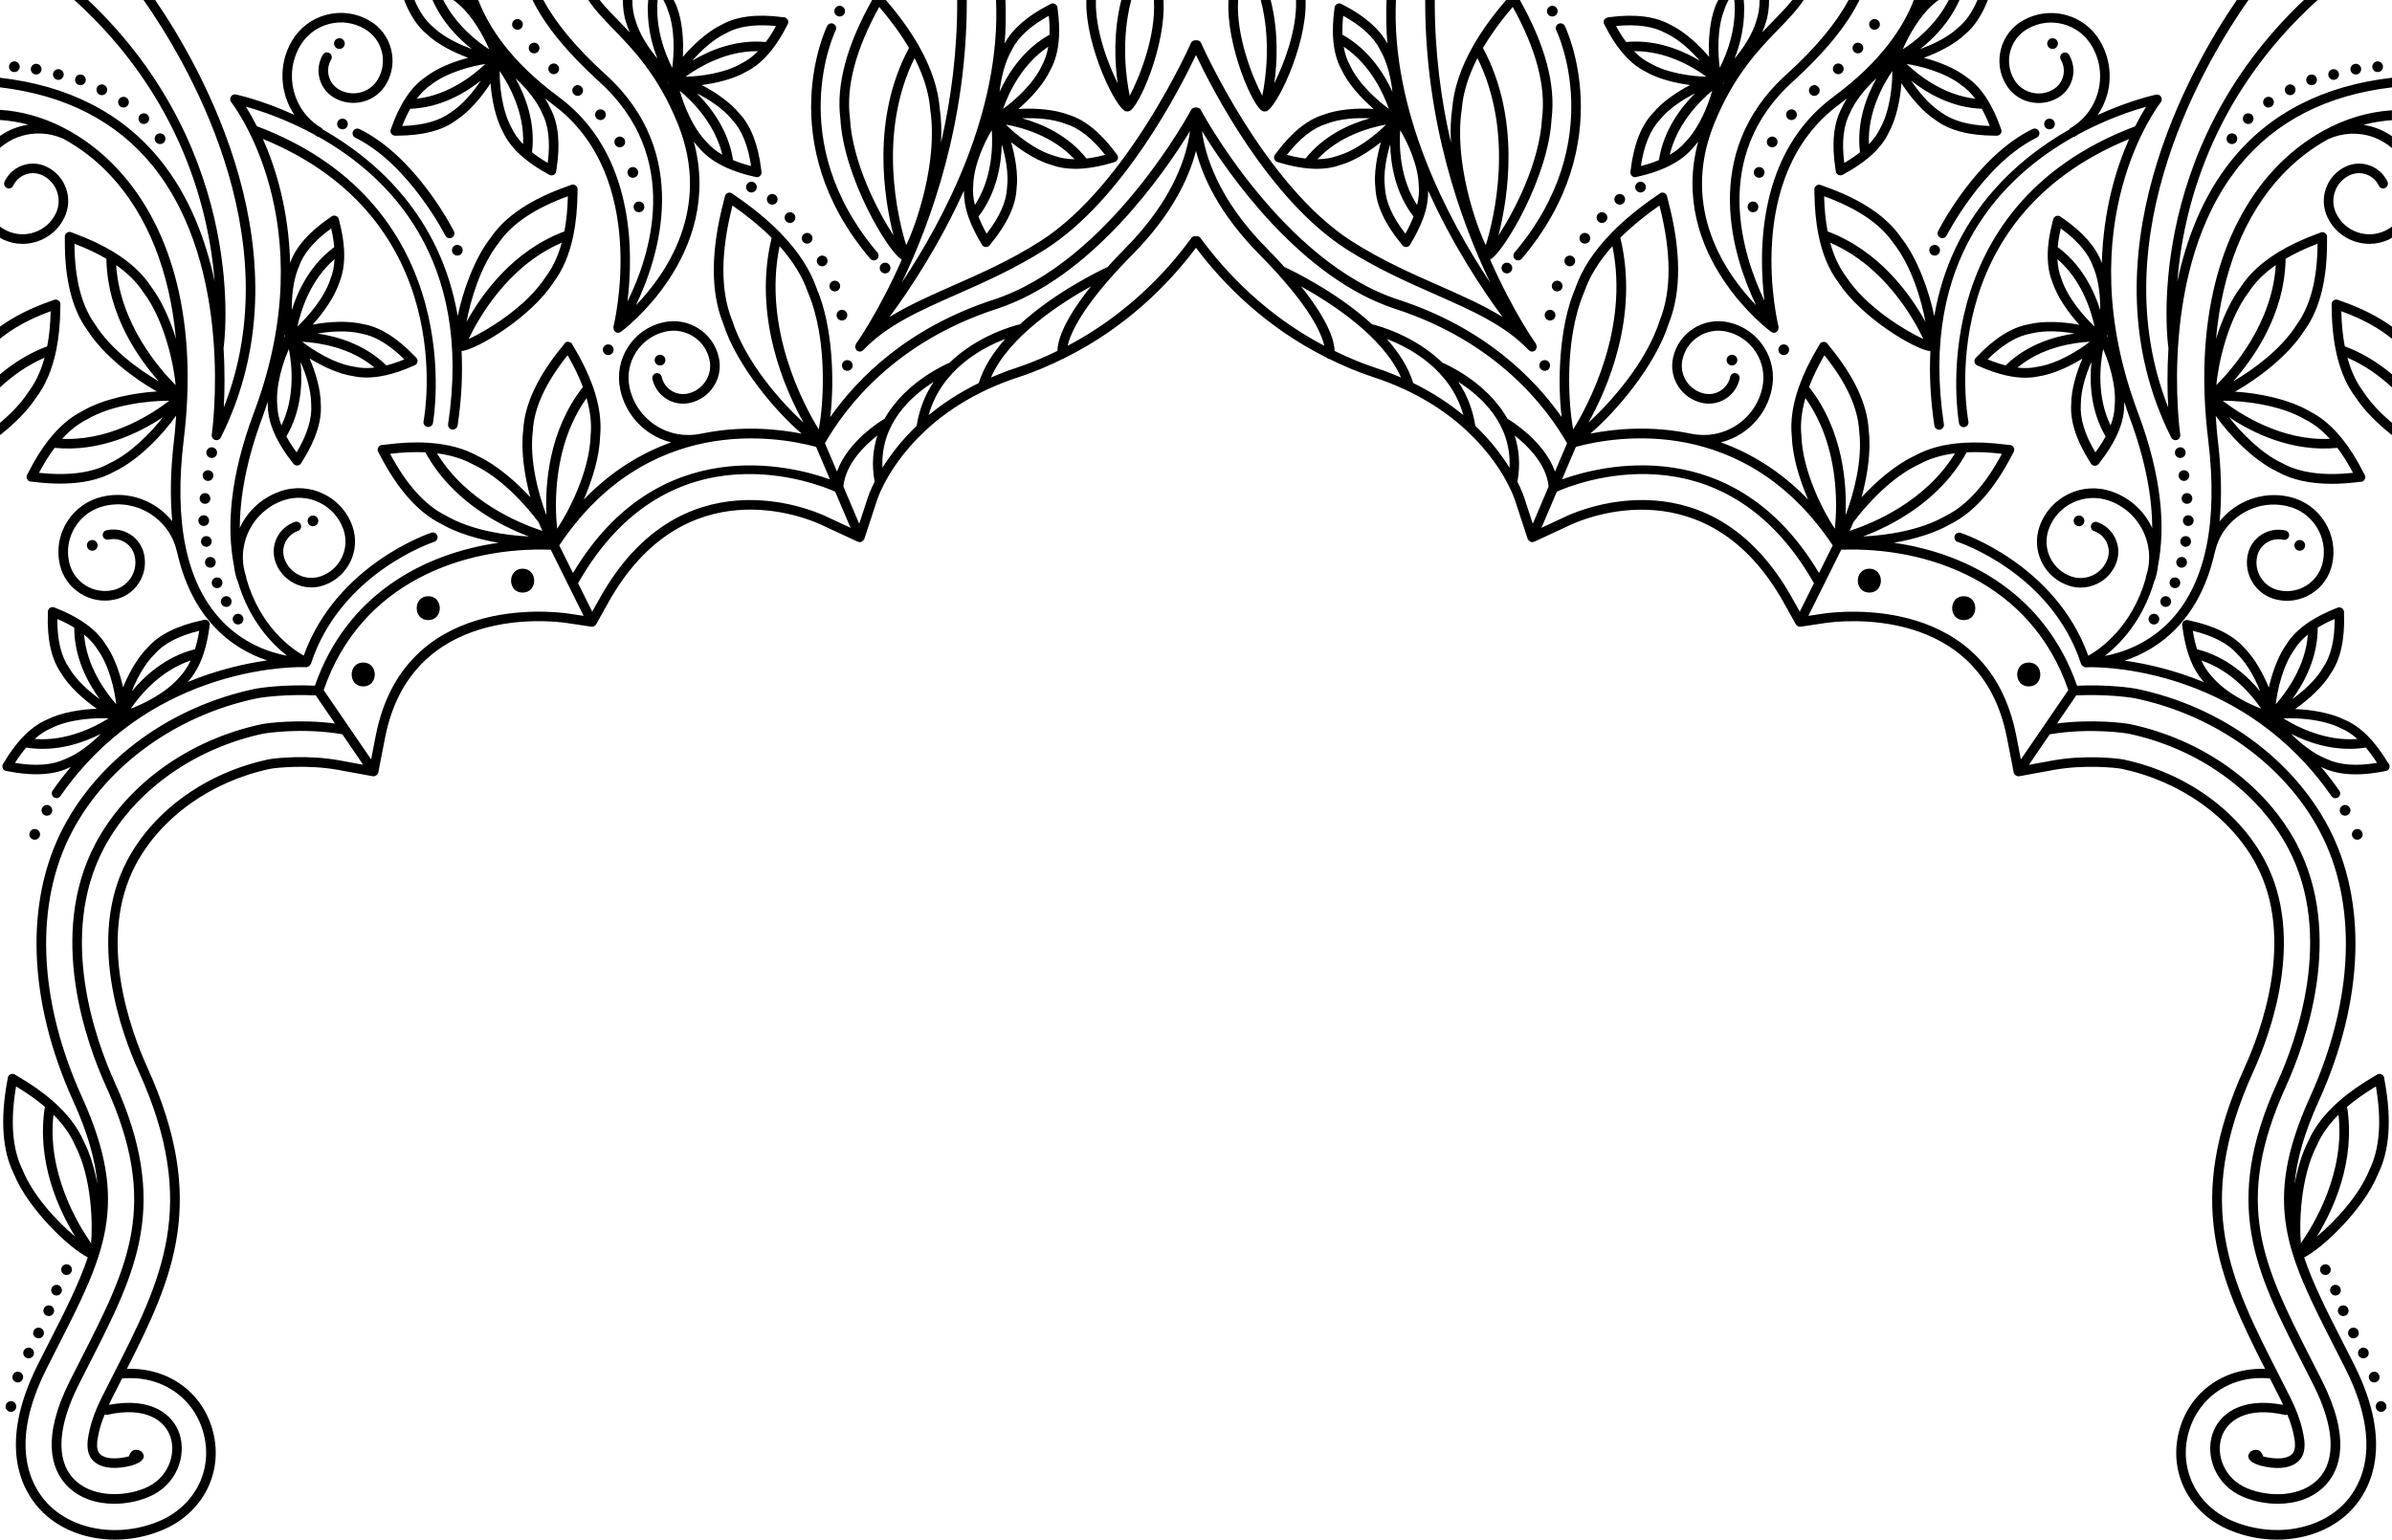 <svg version="1.1" id="Layer_1" xmlns="http://www.w3.org/2000/svg" xmlns:xlink="http://www.w3.org/1999/xlink" x="0px" y="0px" viewBox="0 0 100 64.385" style="enable-background:new 0 0 100 64.385;" xml:space="preserve"><defs><style> .svg-style-0 {  fill: rgb(0, 0, 0); }</style></defs><path id="pattern-25" d="M91.373,18.928c0,0.124-0.1,0.224-0.224,0.224c-0.124,0-0.224-0.1-0.224-0.224
	s0.1-0.224,0.224-0.224C91.272,18.704,91.373,18.805,91.373,18.928z M27.733,0h0.431
	c0.044,0.096,0.102,0.191,0.132,0.288c0.234,0.598,0.29,1.421,0.252,2.091
	c0.435-0.514,1.045-1.075,1.634-1.351c0.607-0.342,1.454-0.452,2.507-0.314l0.061,0.007
	c0.002,0,0.004,0,0.006,0c0.073,0,0.143,0.041,0.178,0.107c0.035,0.068,0.028,0.149-0.016,0.21
	l-0.028,0.055c-0.192,0.378-0.399,0.706-0.617,0.985c-0.006,0.009-0.013,0.018-0.021,0.025
	c-0.322,0.406-0.672,0.704-1.046,0.89c-0.51,0.302-1.236,0.482-1.871,0.563
	c0.57,0.296,1.193,0.721,1.572,1.185c0.478,0.504,0.789,1.299,0.916,2.352l0.008,0.062
	c0.021,0.071,0,0.149-0.057,0.202c-0.038,0.034-0.087,0.053-0.136,0.053
	c-0.025,0-0.051-0.005-0.074-0.015L31.505,7.382c-0.413-0.095-0.783-0.214-1.106-0.358
	c-0.011-0.003-0.021-0.008-0.031-0.014c-0.472-0.214-0.846-0.479-1.118-0.797
	c-0.085-0.086-0.166-0.189-0.246-0.293c1.278,4.752-3.003,7.926-3.049,7.959
	c-0.035,0.025-0.076,0.038-0.117,0.038c-0.027,0-0.056-0.006-0.082-0.018
	c-0.024-0.011-0.036-0.034-0.053-0.051c-0.008-0.008-0.021-0.005-0.027-0.014
	c-0.004-0.005-0.001-0.011-0.004-0.016c-0.017-0.027-0.02-0.057-0.022-0.09
	c-0.001-0.018-0.008-0.033-0.005-0.05c0.001-0.004-0.002-0.007-0.001-0.01
	c0.016-0.062,1.557-6.282-2.531-9.298c-0.12-0.089-0.224-0.177-0.337-0.265
	c0.097,0.152,0.183,0.304,0.249,0.455c0.322,0.615,0.405,1.465,0.24,2.511l-0.009,0.062
	c0,0.075-0.042,0.146-0.11,0.18c-0.029,0.015-0.06,0.021-0.09,0.021
	c-0.044,0-0.087-0.015-0.122-0.042L22.879,7.261c-0.371-0.203-0.693-0.418-0.964-0.644
	c-0.012-0.007-0.021-0.016-0.03-0.025c-0.395-0.333-0.681-0.69-0.856-1.068
	c-0.31-0.562-0.473-1.372-0.522-2.042c-0.365,0.566-0.897,1.202-1.445,1.553
	c-0.557,0.417-1.383,0.634-2.443,0.638l-0.063,0.001c-0.011,0.002-0.021,0.003-0.032,0.003
	c-0.064,0-0.124-0.03-0.163-0.084c-0.045-0.062-0.049-0.146-0.013-0.211l0.021-0.058
	c0.142-0.4,0.304-0.755,0.485-1.061c0.004-0.009,0.009-0.017,0.015-0.024
	c0.267-0.444,0.575-0.786,0.923-1.02c0.466-0.364,1.163-0.64,1.782-0.803
	c-0.603-0.22-1.275-0.559-1.712-0.97C17.467,1.127,17.143,0.639,16.894,0h0.434
	c0.214,0.5,0.479,0.888,0.797,1.146c0.443,0.416,1.071,0.714,1.6,0.901
	C19.158,1.612,18.492,0.924,18.081,0h0.451c0.522,1.032,1.4,1.733,1.919,2.062
	c-0.225-0.534-0.724-1.462-1.394-1.982C19.024,0.05,18.984,0.027,18.95,0h1.046
	c0.417,1.1,1.337,2.558,3.355,4.047c3.2,2.361,3.132,6.545,2.88,8.565
	c0.926-1.875,2.334-6.014-1.18-9.197C23.701,2.192,22.78,1.052,22.261,0h0.455
	c0.514,0.961,1.379,2.008,2.604,3.118c3.649,3.306,2.215,7.666,1.265,9.648
	c1.23-1.275,3.186-4.015,1.76-7.568c-0.825-2.054-1.895-3.151-2.755-4.034
	C25.193,0.755,24.849,0.388,24.594,0h0.476c0.216,0.279,0.491,0.561,0.806,0.884
	c0.146,0.149,0.299,0.309,0.454,0.473c-0.054-0.125-0.104-0.25-0.139-0.372
	C26.085,0.697,26.041,0.364,26.04,0h0.396c0.001,0.319,0.043,0.61,0.135,0.861
	c0.168,0.584,0.556,1.16,0.915,1.592C27.235,1.823,27.018,0.949,27.099,0h0.394
	c-0.109,1.189,0.324,2.275,0.609,2.837c0.08-0.574,0.126-1.627-0.184-2.416
	C27.875,0.28,27.81,0.139,27.733,0z M27.963,3.507c-0.001-0.011-0.003-0.025-0.004-0.036
	c-0.01-0.006-0.022-0.017-0.033-0.024C27.939,3.467,27.951,3.486,27.963,3.507z M20.099,3.375
	c-0.663,0.524-1.692,1.129-2.949,1.175c-0.121,0.215-0.232,0.454-0.334,0.719
	c0.876-0.027,1.554-0.216,2.019-0.562C19.345,4.378,19.788,3.842,20.099,3.375z M20.29,2.675
	c-0.574,0.088-1.595,0.346-2.264,0.867c-0.218,0.147-0.419,0.343-0.602,0.586
	C18.749,3.975,19.792,3.148,20.29,2.675z M21.868,6.029c0.06-1.332-0.591-2.492-0.978-3.059
	c-0.006,0.579,0.086,1.629,0.495,2.372C21.496,5.581,21.657,5.811,21.868,6.029z M22.664,4.731
	c-0.242-0.557-0.702-1.078-1.113-1.46c0.412,0.739,0.844,1.85,0.69,3.096
	c0.192,0.153,0.411,0.302,0.657,0.445C23.01,5.943,22.932,5.244,22.664,4.731z M29.138,3.904
	c0.598,0.599,1.317,1.55,1.509,2.791c0.227,0.096,0.478,0.179,0.753,0.249
	c-0.128-0.867-0.395-1.519-0.793-1.938C30.223,4.536,29.638,4.159,29.138,3.904z M28.94,2.538
	c0.727-0.434,1.825-0.898,3.076-0.781c0.148-0.196,0.289-0.42,0.425-0.669
	c-0.204-0.021-0.399-0.03-0.583-0.03c-0.605,0-1.104,0.108-1.492,0.326
	C29.817,1.642,29.31,2.115,28.94,2.538z M28.658,3.208c0.578-0.011,1.626-0.134,2.358-0.565
	c0.235-0.118,0.459-0.285,0.673-0.503c-0.02,0-0.038,0-0.058,0
	C30.321,2.14,29.205,2.811,28.658,3.208z M28.42,3.796c0.153,0.56,0.529,1.544,1.125,2.146
	c0.171,0.199,0.388,0.376,0.651,0.529C29.889,5.175,28.948,4.235,28.42,3.796z M32.06,8.335
	c0,0.124,0.1,0.224,0.224,0.224c0.124,0,0.224-0.1,0.224-0.224s-0.1-0.224-0.224-0.224
	C32.16,8.111,32.06,8.211,32.06,8.335z M91.205,20.845c0,0.124,0.1,0.224,0.224,0.224
	s0.224-0.1,0.224-0.224c0-0.124-0.1-0.224-0.224-0.224S91.205,20.722,91.205,20.845z
	 M91.303,19.663c-0.124,0-0.224,0.1-0.224,0.224s0.1,0.224,0.224,0.224s0.224-0.1,0.224-0.224
	S91.427,19.663,91.303,19.663z M67.491,8.335c0,0.124,0.1,0.224,0.224,0.224
	c0.124,0,0.224-0.1,0.224-0.224s-0.1-0.224-0.224-0.224C67.592,8.111,67.491,8.211,67.491,8.335z
	 M90.318,25.127c-0.016,0.123,0.071,0.235,0.194,0.251c0.123,0.016,0.235-0.071,0.251-0.194
	c0.016-0.123-0.071-0.235-0.194-0.251C90.447,24.918,90.334,25.004,90.318,25.127z M65.419,1.086
	c-0.05-0.099-0.172-0.141-0.268-0.089c-0.1,0.049-0.14,0.169-0.09,0.268
	c0.022,0.046,2.223,4.61-1.745,9.295c-0.071,0.084-0.062,0.21,0.023,0.281
	c0.037,0.032,0.083,0.048,0.129,0.048c0.057,0,0.113-0.024,0.152-0.071
	C67.766,5.926,65.444,1.134,65.419,1.086z M90.925,24.595c0.124,0,0.224-0.1,0.224-0.224
	c0-0.124-0.1-0.224-0.224-0.224c-0.124,0-0.224,0.1-0.224,0.224
	C90.7,24.494,90.801,24.595,90.925,24.595z M98.233,7.328c0.221-0.103,0.47-0.116,0.698-0.032
	c0.23,0.082,0.413,0.249,0.517,0.47c0.046,0.1,0.165,0.145,0.266,0.096
	c0.1-0.047,0.143-0.166,0.096-0.266c-0.149-0.317-0.412-0.558-0.743-0.677
	c-0.33-0.117-0.687-0.102-1.003,0.048c-0.385,0.18-0.676,0.499-0.821,0.899
	c-0.145,0.399-0.124,0.831,0.057,1.215c0.22,0.469,0.61,0.824,1.096,1
	c0.216,0.077,0.438,0.116,0.66,0.116c0.28,0,0.561-0.062,0.823-0.186
	c0.044-0.021,0.08-0.05,0.122-0.073V9.476c-0.092,0.064-0.187,0.126-0.292,0.175
	c-0.371,0.175-0.789,0.194-1.176,0.054c-0.387-0.14-0.697-0.421-0.872-0.793
	c-0.135-0.287-0.149-0.61-0.042-0.909C97.727,7.702,97.945,7.464,98.233,7.328z M9.487,25.378
	c0.123-0.016,0.209-0.128,0.194-0.251s-0.128-0.209-0.251-0.194
	c-0.123,0.016-0.209,0.128-0.194,0.251C9.252,25.307,9.365,25.394,9.487,25.378z M8.346,20.845
	c0,0.124,0.1,0.224,0.224,0.224c0.124,0,0.224-0.1,0.224-0.224c0-0.124-0.1-0.224-0.224-0.224
	C8.446,20.621,8.346,20.722,8.346,20.845z M8.627,22.867c0.124,0,0.224-0.1,0.224-0.224
	c0-0.124-0.1-0.224-0.224-0.224c-0.124,0-0.224,0.1-0.224,0.224
	C8.403,22.767,8.503,22.867,8.627,22.867z M91.597,22.643c0-0.124-0.1-0.224-0.224-0.224
	s-0.224,0.1-0.224,0.224c0,0.124,0.1,0.224,0.224,0.224S91.597,22.767,91.597,22.643z M8.794,23.74
	c0.124,0,0.224-0.1,0.224-0.224c0-0.124-0.1-0.224-0.224-0.224c-0.124,0-0.224,0.1-0.224,0.224
	C8.57,23.64,8.67,23.74,8.794,23.74z M9.075,24.595c0.124,0,0.224-0.1,0.224-0.224
	c0-0.124-0.1-0.224-0.224-0.224c-0.124,0-0.224,0.1-0.224,0.224
	C8.851,24.494,8.951,24.595,9.075,24.595z M82.128,1.456c-0.431,0.406-1.098,0.742-1.699,0.96
	c0.62,0.164,1.319,0.443,1.791,0.812c0.342,0.229,0.65,0.57,0.916,1.018
	c0.002,0.004,0.004,0.007,0.006,0.011c0.183,0.307,0.346,0.663,0.489,1.067l0.021,0.058
	c0.036,0.065,0.032,0.148-0.013,0.211c-0.039,0.054-0.1,0.084-0.163,0.084
	c-0.011,0-0.021-0.001-0.032-0.003l-0.063-0.001c-1.06-0.004-1.886-0.221-2.455-0.646
	c-0.54-0.346-1.069-0.979-1.433-1.545c-0.05,0.672-0.214,1.485-0.528,2.054
	c-0.171,0.371-0.456,0.727-0.852,1.06c-0.008,0.007-0.016,0.014-0.023,0.02
	C77.816,6.841,77.493,7.057,77.12,7.261l-0.055,0.03c-0.035,0.027-0.078,0.042-0.122,0.042
	c-0.03,0-0.061-0.007-0.09-0.021c-0.068-0.034-0.11-0.104-0.11-0.18l-0.009-0.062
	c-0.165-1.046-0.082-1.896,0.247-2.523c0.062-0.144,0.143-0.291,0.235-0.437
	c-0.111,0.087-0.212,0.173-0.33,0.26c-4.088,3.016-2.546,9.235-2.531,9.298
	c0.001,0.004-0.002,0.007-0.001,0.01c0.004,0.017-0.004,0.032-0.005,0.05
	c-0.002,0.033-0.005,0.063-0.022,0.09c-0.003,0.005-0,0.012-0.004,0.016
	c-0.007,0.009-0.02,0.006-0.027,0.014c-0.017,0.018-0.029,0.041-0.053,0.051
	c-0.026,0.012-0.055,0.018-0.082,0.018c-0.041,0-0.082-0.013-0.117-0.038
	c-0.046-0.033-4.328-3.207-3.049-7.96c-0.083,0.108-0.167,0.214-0.256,0.304
	c-0.267,0.312-0.64,0.576-1.113,0.789c-0.007,0.003-0.014,0.007-0.021,0.01
	c-0.324,0.144-0.696,0.264-1.111,0.359l-0.061,0.014c-0.023,0.01-0.049,0.015-0.074,0.015
	c-0.049,0-0.098-0.019-0.136-0.053c-0.057-0.053-0.077-0.131-0.057-0.202l0.008-0.062
	c0.127-1.053,0.439-1.848,0.926-2.362c0.375-0.458,0.991-0.881,1.557-1.175
	c-0.636-0.082-1.363-0.264-1.878-0.569c-0.367-0.183-0.715-0.479-1.038-0.887
	c-0.005-0.006-0.009-0.011-0.013-0.017c-0.22-0.279-0.427-0.61-0.62-0.99l-0.028-0.055
	c-0.044-0.061-0.051-0.142-0.016-0.21c0.036-0.067,0.119-0.09,0.184-0.107l0.061-0.007
	c1.049-0.136,1.899-0.027,2.52,0.32c0.581,0.273,1.188,0.832,1.622,1.345
	c-0.038-0.672,0.02-1.5,0.257-2.105C71.737,0.183,71.794,0.092,71.835,0h0.43
	c-0.074,0.135-0.136,0.271-0.178,0.407c-0.314,0.799-0.27,1.854-0.19,2.43
	C72.182,2.276,72.614,1.189,72.506,0h0.394c0.081,0.95-0.136,1.825-0.388,2.455
	c0.359-0.43,0.745-1.003,0.911-1.58C73.518,0.616,73.561,0.322,73.562,0h0.396
	c-0.001,0.367-0.047,0.705-0.155,1c-0.033,0.116-0.082,0.236-0.134,0.356
	c0.155-0.165,0.308-0.323,0.453-0.473C74.438,0.561,74.713,0.279,74.929,0h0.476
	c-0.255,0.388-0.598,0.755-0.996,1.163c-0.86,0.883-1.931,1.98-2.755,4.034
	c-1.427,3.553,0.53,6.293,1.76,7.568c-0.95-1.982-2.385-6.342,1.265-9.648
	C75.904,2.008,76.769,0.961,77.283,0h0.455c-0.518,1.052-1.44,2.192-2.79,3.415
	c-3.448,3.122-2.093,7.262-1.185,9.16c-0.248-2.034-0.295-6.182,2.885-8.528
	C78.672,2.553,79.593,1.097,80.009,0h1.039c-0.03,0.024-0.066,0.044-0.094,0.069
	c-0.678,0.527-1.18,1.457-1.405,1.992C80.068,1.733,80.947,1.032,81.469,0h0.45
	c-0.412,0.925-1.079,1.614-1.645,2.048c0.528-0.187,1.153-0.481,1.591-0.893
	C82.189,0.891,82.456,0.501,82.671,0h0.434C82.856,0.639,82.53,1.13,82.128,1.456z M72.036,3.507
	c0.012-0.021,0.025-0.04,0.037-0.06c-0.01,0.007-0.023,0.018-0.033,0.024
	C72.04,3.482,72.037,3.495,72.036,3.507z M68.378,1.738c1.088,0,2.035,0.413,2.684,0.801
	c-0.368-0.422-0.872-0.895-1.415-1.149c-0.518-0.288-1.216-0.389-2.088-0.302
	c0.136,0.249,0.277,0.473,0.425,0.669C68.117,1.744,68.249,1.738,68.378,1.738z M71.341,3.208
	c-0.554-0.403-1.686-1.084-3.032-1.068c0.211,0.216,0.432,0.382,0.661,0.496
	C69.711,3.072,70.762,3.196,71.341,3.208z M70.863,3.903c-0.499,0.254-1.082,0.628-1.461,1.092
	c-0.407,0.43-0.674,1.082-0.803,1.949c0.276-0.07,0.527-0.153,0.753-0.249
	C69.544,5.453,70.264,4.501,70.863,3.903z M71.58,3.796c-0.528,0.44-1.47,1.379-1.775,2.678
	c0.26-0.152,0.475-0.326,0.641-0.521C71.048,5.343,71.425,4.356,71.58,3.796z M78.449,3.271
	c-0.411,0.38-0.869,0.898-1.107,1.448c-0.275,0.524-0.353,1.225-0.24,2.094
	c0.245-0.144,0.464-0.292,0.657-0.444C77.604,5.121,78.037,4.009,78.449,3.271z M79.11,2.971
	c-0.387,0.566-1.039,1.728-0.978,3.061c0.209-0.218,0.368-0.443,0.476-0.676
	C79.022,4.603,79.115,3.55,79.11,2.971z M79.899,3.374c0.31,0.466,0.749,1,1.254,1.324
	c0.476,0.354,1.155,0.543,2.031,0.57c-0.103-0.265-0.214-0.505-0.334-0.719
	C81.593,4.504,80.563,3.898,79.899,3.374z M79.709,2.675c0.498,0.474,1.542,1.301,2.868,1.453
	c-0.182-0.241-0.379-0.434-0.592-0.577C81.309,3.023,80.284,2.763,79.709,2.675z M9.075,18.928
	c0-0.124-0.1-0.224-0.224-0.224c-0.124,0-0.224,0.1-0.224,0.224s0.1,0.224,0.224,0.224
	C8.975,19.152,9.075,19.052,9.075,18.928z M25.427,14.401c-0.124,0-0.224,0.1-0.224,0.224
	c0,0.124,0.1,0.224,0.224,0.224c0.124,0,0.224-0.1,0.224-0.224
	C25.652,14.501,25.551,14.401,25.427,14.401z M31.191,7.825c0,0.124,0.1,0.224,0.224,0.224
	s0.224-0.1,0.224-0.224c0-0.124-0.1-0.224-0.224-0.224S31.191,7.702,31.191,7.825z M19.119,10.688
	c0.124,0,0.224-0.1,0.224-0.224c0-0.124-0.1-0.224-0.224-0.224c-0.124,0-0.224,0.1-0.224,0.224
	C18.895,10.588,18.995,10.688,19.119,10.688z M18.976,9.67c-0.064-0.127-1.593-3.119-3.948-4.273
	c-0.1-0.049-0.218-0.007-0.268,0.092c-0.049,0.099-0.008,0.219,0.092,0.268
	c2.233,1.094,3.752,4.064,3.766,4.094c0.035,0.07,0.106,0.11,0.179,0.11
	c0.03,0,0.062-0.007,0.09-0.021C18.986,9.889,19.026,9.769,18.976,9.67z M8.472,19.887
	c0,0.124,0.1,0.224,0.224,0.224c0.124,0,0.224-0.1,0.224-0.224s-0.1-0.224-0.224-0.224
	C8.573,19.663,8.472,19.763,8.472,19.887z M8.517,21.995c0.124,0,0.224-0.1,0.224-0.224
	s-0.1-0.224-0.224-0.224s-0.224,0.1-0.224,0.224S8.393,21.995,8.517,21.995z M68.36,7.825
	c0,0.124,0.1,0.224,0.224,0.224c0.124,0,0.224-0.1,0.224-0.224c0-0.124-0.1-0.224-0.224-0.224
	C68.461,7.601,68.36,7.702,68.36,7.825z M64.354,15.283c0,0.124,0.1,0.224,0.224,0.224
	s0.224-0.1,0.224-0.224c0-0.124-0.1-0.224-0.224-0.224S64.354,15.159,64.354,15.283z M81.202,9.96
	c0.073,0,0.144-0.04,0.179-0.11c0.015-0.029,1.534-3,3.766-4.094
	c0.1-0.049,0.141-0.169,0.092-0.268s-0.167-0.14-0.268-0.092c-2.355,1.154-3.884,4.146-3.948,4.273
	c-0.05,0.099-0.01,0.219,0.089,0.269C81.141,9.953,81.172,9.96,81.202,9.96z M64.895,0.242
	c-0.124,0-0.224,0.1-0.224,0.224c0,0.124,0.1,0.224,0.224,0.224s0.224-0.1,0.224-0.224
	C65.119,0.343,65.019,0.242,64.895,0.242z M65.323,11.962c0-0.124-0.1-0.224-0.224-0.224
	c-0.124,0-0.224,0.1-0.224,0.224s0.1,0.224,0.224,0.224
	C65.223,12.186,65.323,12.086,65.323,11.962z M100,3.653V3.252
	c-2.857,0.326-5.115,1.476-6.703,3.443c-1.22,1.511-1.9,3.333-2.272,5.079
	C91.253,8.855,92.385,4.077,96.892,0h-0.573c-6.805,6.428-5.682,14.447-5.669,14.53
	c0,0.003,0.004,0.005,0.005,0.008c-0.06,0.984-0.046,1.853-0.011,2.498
	C87.793,9.8,92.331,2.369,93.999,0h-0.487c-1.911,2.789-6.52,10.77-2.742,18.298
	c0.034,0.069,0.105,0.11,0.179,0.11c0.02,0,0.04-0.003,0.061-0.01
	c0.094-0.029,0.151-0.123,0.138-0.22c-0.011-0.069-0.988-6.963,2.462-11.234
	C95.121,5.074,97.273,3.975,100,3.653z M74.348,14.625c0,0.124,0.1,0.224,0.224,0.224
	c0.124,0,0.224-0.1,0.224-0.224c0-0.124-0.1-0.224-0.224-0.224
	C74.448,14.401,74.348,14.501,74.348,14.625z M91.429,23.516c0-0.124-0.1-0.224-0.224-0.224
	c-0.124,0-0.224,0.1-0.224,0.224c0,0.124,0.1,0.224,0.224,0.224
	C91.329,23.74,91.429,23.64,91.429,23.516z M65.026,13.179c0-0.124-0.1-0.224-0.224-0.224
	c-0.124,0-0.224,0.1-0.224,0.224s0.1,0.224,0.224,0.224
	C64.926,13.403,65.026,13.303,65.026,13.179z M80.656,10.464c0,0.124,0.1,0.224,0.224,0.224
	c0.124,0,0.224-0.1,0.224-0.224c0-0.124-0.1-0.224-0.224-0.224
	C80.757,10.24,80.656,10.34,80.656,10.464z M91.707,21.771c0-0.124-0.1-0.224-0.224-0.224
	s-0.224,0.1-0.224,0.224s0.1,0.224,0.224,0.224S91.707,21.895,91.707,21.771z M62.966,0h0.573
	c0.002,0.003,0.002,0.004,0.004,0.007c1.057,1.879,1.502,3.549,1.322,4.966
	c-0.133,2.463-2.02,5.603-2.569,5.886c0.978,2.207,1.898,3.495,1.919,3.524
	c0.013,0.018,0.008,0.039,0.014,0.059c0.009,0.027,0.022,0.051,0.019,0.079
	c-0.002,0.024-0.018,0.041-0.029,0.063c-0.011,0.022-0.011,0.047-0.03,0.065
	c-0.003,0.003-0.009,0.002-0.012,0.005c-0.003,0.002-0.002,0.007-0.005,0.009
	c-0.036,0.026-0.077,0.039-0.118,0.039c-0.053,0-0.106-0.021-0.145-0.062
	c-0.993-1.042-2.351-1.642-3.923-2.336c-1.132-0.5-2.416-1.066-3.69-1.878
	c-3.284-2.093-5.671-6.802-6.297-8.128c-0.626,1.327-3.013,6.035-6.297,8.128
	c-1.274,0.812-2.558,1.378-3.69,1.878c-1.572,0.694-2.93,1.294-3.923,2.336
	c-0.039,0.041-0.092,0.062-0.145,0.062c-0.041,0-0.082-0.013-0.118-0.039
	c-0.003-0.002-0.003-0.007-0.005-0.009c-0.004-0.003-0.009-0.002-0.012-0.005
	c-0.019-0.017-0.019-0.043-0.03-0.065c-0.011-0.022-0.027-0.039-0.029-0.063
	c-0.003-0.028,0.011-0.052,0.019-0.079c0.006-0.02,0.001-0.041,0.014-0.059
	c0.021-0.029,0.941-1.316,1.919-3.524c-0.549-0.283-2.435-3.423-2.57-5.9
	c-0.179-1.4,0.266-3.069,1.322-4.948C36.458,0.005,36.458,0.004,36.461,0h0.573
	c0.551,0.641,1.008,1.27,1.358,1.883c0.01,0.013,0.018,0.027,0.024,0.042
	c0.516,0.912,0.809,1.79,0.872,2.626c0.066,0.443,0.078,0.921,0.053,1.408
	C39.755,4.18,40.024,2.173,40.017,0h0.4c0.015,5.08-1.481,9.253-2.719,11.821
	C39.485,9.138,41.847,4.663,41.641,0h0.393c0.024,0.61,0.018,1.218-0.035,1.819
	c0.318-0.595,0.932-1.14,1.837-1.607l0.056-0.03c0.06-0.044,0.138-0.054,0.209-0.018
	c0.07,0.035,0.112,0.107,0.11,0.184l0.008,0.062c0.056,0.42,0.073,0.807,0.052,1.16
	c0,0.012-0.001,0.023-0.003,0.035c-0.035,0.517-0.154,0.96-0.357,1.324
	c-0.269,0.582-0.826,1.192-1.337,1.628c0.672-0.042,1.5,0.011,2.108,0.245
	c0.663,0.202,1.328,0.738,1.959,1.59l0.038,0.051c0.053,0.052,0.074,0.13,0.052,0.202
	c-0.023,0.076-0.088,0.129-0.164,0.14l-0.059,0.018c-0.406,0.122-0.787,0.201-1.139,0.235
	c-0.011,0.003-0.022,0.004-0.034,0.004c-0.13,0.012-0.256,0.018-0.378,0.018
	c-0.363,0-0.693-0.053-0.987-0.158c-0.569-0.159-1.202-0.555-1.699-0.956
	c0.179,0.615,0.3,1.355,0.228,1.948c-0.034,0.693-0.393,1.468-1.066,2.287l-0.039,0.049
	c-0.035,0.062-0.102,0.1-0.173,0.1c-0.005,0-0.01,0-0.015-0.001
	c-0.078-0.006-0.144-0.056-0.171-0.125l-0.032-0.055c-0.216-0.361-0.384-0.708-0.503-1.04
	c-0.007-0.013-0.012-0.026-0.015-0.04c-0.137-0.391-0.187-0.753-0.188-1.097
	c-1.009,2.241-2.24,4.105-3.11,5.285c0.788-0.491,1.686-0.887,2.665-1.319
	c1.174-0.518,2.388-1.054,3.637-1.85c3.658-2.33,6.278-8.238,6.304-8.298
	c0.036-0.082,0.12-0.112,0.204-0.104c0.087-0.012,0.175,0.019,0.213,0.104
	c0.025,0.06,2.646,5.968,6.304,8.298c1.249,0.796,2.462,1.332,3.637,1.85
	c0.979,0.433,1.877,0.828,2.665,1.319c-0.87-1.179-2.101-3.043-3.109-5.283
	c-0,0.342-0.051,0.705-0.19,1.099c-0.003,0.011-0.007,0.022-0.012,0.033
	c-0.12,0.331-0.288,0.68-0.505,1.043l-0.032,0.055c-0.027,0.069-0.093,0.119-0.171,0.125
	c-0.005,0.001-0.01,0.001-0.015,0.001c-0.071,0-0.138-0.038-0.173-0.1l-0.039-0.049
	c-0.673-0.819-1.032-1.594-1.068-2.302c-0.072-0.585,0.05-1.321,0.229-1.934
	c-0.499,0.401-1.136,0.799-1.712,0.96c-0.286,0.104-0.611,0.155-0.969,0.155
	c-0.126,0-0.255-0.007-0.389-0.019c-0.007-0.001-0.013-0.001-0.02-0.002
	c-0.355-0.035-0.738-0.114-1.147-0.237l-0.059-0.018c-0.076-0.011-0.141-0.063-0.164-0.14
	c-0.022-0.072-0.001-0.15,0.052-0.202l0.038-0.051c0.631-0.852,1.296-1.388,1.973-1.595
	c0.599-0.231,1.423-0.283,2.093-0.241c-0.512-0.438-1.07-1.05-1.343-1.64
	c-0.199-0.358-0.317-0.8-0.351-1.316c-0.001-0.009-0.002-0.017-0.002-0.025
	c-0.021-0.354-0.004-0.743,0.052-1.165l0.008-0.062c-0.002-0.076,0.04-0.148,0.11-0.184
	s0.149-0.025,0.209,0.018l0.056,0.03c0.9,0.465,1.512,1.007,1.837,1.609
	C57.948,1.22,57.942,0.611,57.966,0h0.392C58.152,4.667,60.516,9.143,62.303,11.825
	C61.065,9.258,59.567,5.083,59.582,0h0.4c-0.007,2.175,0.262,4.184,0.676,5.964
	c-0.025-0.493-0.014-0.977,0.053-1.426c0.064-0.829,0.357-1.704,0.873-2.616
	c0.005-0.013,0.012-0.024,0.02-0.035C61.957,1.273,62.413,0.642,62.966,0z M56.124,1.452
	c1.098,0.614,1.739,1.622,2.09,2.392c-0.063-0.557-0.21-1.233-0.513-1.752
	c-0.261-0.53-0.779-1.009-1.547-1.432C56.125,0.942,56.114,1.207,56.124,1.452z M58.063,4.551
	c-0.228-0.647-0.779-1.858-1.889-2.599c0.052,0.297,0.14,0.559,0.264,0.783
	C56.8,3.514,57.593,4.212,58.063,4.551z M57.272,4.948c-0.558-0.028-1.251,0.012-1.809,0.227
	c-0.567,0.173-1.121,0.608-1.663,1.299c0.275,0.074,0.534,0.126,0.779,0.156
	C55.359,5.645,56.456,5.173,57.272,4.948z M57.947,5.209c-0.675,0.122-1.96,0.472-2.867,1.45
	c0.301-0.004,0.574-0.049,0.815-0.136C56.722,6.292,57.538,5.62,57.947,5.209z M59.094,9.056
	c-0.766-0.997-0.956-2.176-0.975-3.021C57.958,6.57,57.826,7.249,57.898,7.844
	c0.03,0.592,0.318,1.235,0.855,1.928C58.892,9.523,59.005,9.285,59.094,9.056z M59.312,7.753
	c-0.023-0.857-0.477-1.812-0.775-2.31c-0.047,0.685-0.02,2.015,0.707,3.133
	C59.315,8.283,59.337,8.008,59.312,7.753z M42.73,4.948c0.816,0.225,1.912,0.696,2.693,1.681
	c0.244-0.029,0.503-0.081,0.778-0.155c-0.541-0.69-1.095-1.125-1.649-1.294
	C43.985,4.961,43.288,4.925,42.73,4.948z M42.052,5.209c0.409,0.41,1.223,1.081,2.039,1.311
	c0.248,0.089,0.525,0.135,0.829,0.139C44.012,5.681,42.728,5.33,42.052,5.209z M43.824,1.953
	c-1.11,0.739-1.661,1.95-1.889,2.598c0.471-0.338,1.263-1.033,1.619-1.803
	C43.681,2.518,43.771,2.253,43.824,1.953z M41.786,3.842c0.352-0.77,0.993-1.776,2.09-2.39
	c0.01-0.246-0.001-0.51-0.03-0.792c-0.768,0.423-1.286,0.9-1.54,1.419
	C41.999,2.605,41.85,3.284,41.786,3.842z M40.907,9.056c0.088,0.229,0.201,0.468,0.34,0.716
	c0.537-0.692,0.825-1.335,0.853-1.913c0.073-0.603-0.058-1.285-0.219-1.822
	C41.861,6.882,41.671,8.059,40.907,9.056z M40.756,8.575c0.726-1.118,0.753-2.448,0.706-3.132
	c-0.298,0.496-0.751,1.448-0.774,2.296C40.662,8,40.685,8.279,40.756,8.575z M37.354,9.845
	c-0.399-1.56-0.938-4.886,0.647-7.839c-0.326-0.558-0.742-1.131-1.244-1.717
	c-0.979,1.768-1.391,3.326-1.226,4.633C35.633,6.803,36.689,8.826,37.354,9.845z M37.884,10.255
	c0.413-0.848,1.333-3.484,1.007-5.659c-0.053-0.692-0.273-1.416-0.658-2.167
	C36.667,5.596,37.545,9.151,37.884,10.255z M61.766,2.429c-0.384,0.748-0.604,1.468-0.657,2.153
	c-0.326,2.187,0.593,4.825,1.006,5.673C62.455,9.151,63.332,5.596,61.766,2.429z M63.242,0.289
	c-0.502,0.586-0.917,1.159-1.245,1.717c1.586,2.953,1.046,6.28,0.648,7.839
	c0.665-1.018,1.72-3.037,1.822-4.908C64.634,3.614,64.221,2.056,63.242,0.289z M66.257,10.188
	c0.124,0,0.224-0.1,0.224-0.224s-0.1-0.224-0.224-0.224c-0.124,0-0.224,0.1-0.224,0.224
	S66.133,10.188,66.257,10.188z M35.198,13.403c0.124,0,0.224-0.1,0.224-0.224
	s-0.1-0.224-0.224-0.224c-0.124,0-0.224,0.1-0.224,0.224S35.074,13.403,35.198,13.403z
	 M35.422,15.507c0.124,0,0.224-0.1,0.224-0.224c0-0.124-0.1-0.224-0.224-0.224
	c-0.124,0-0.224,0.1-0.224,0.224C35.198,15.406,35.298,15.507,35.422,15.507z M36.53,10.889
	c0.046,0,0.092-0.016,0.129-0.048c0.085-0.071,0.095-0.197,0.023-0.281
	c-3.968-4.685-1.767-9.249-1.745-9.295c0.05-0.099,0.01-0.219-0.09-0.268
	C34.75,0.945,34.63,0.987,34.58,1.086c-0.024,0.048-2.347,4.84,1.798,9.731
	C36.417,10.864,36.474,10.889,36.53,10.889z M34.148,10.912c0,0.124,0.1,0.224,0.224,0.224
	c0.124,0,0.224-0.1,0.224-0.224s-0.1-0.224-0.224-0.224
	C34.249,10.688,34.148,10.788,34.148,10.912z M35.124,11.962c0-0.124-0.1-0.224-0.224-0.224
	c-0.124,0-0.224,0.1-0.224,0.224s0.1,0.224,0.224,0.224
	C35.024,12.186,35.124,12.086,35.124,11.962z M65.403,10.912c0,0.124,0.1,0.224,0.224,0.224
	c0.124,0,0.224-0.1,0.224-0.224s-0.1-0.224-0.224-0.224
	C65.503,10.688,65.403,10.788,65.403,10.912z M6.487,0H6.001c1.668,2.369,6.206,9.8,3.355,17.037
	c0.035-0.645,0.05-1.514-0.011-2.498c0.001-0.003,0.004-0.005,0.005-0.008
	C9.362,14.447,10.485,6.428,3.68,0H3.108c4.497,4.068,5.633,8.841,5.865,11.761
	C8.6,10.019,7.92,8.202,6.702,6.694c-1.588-1.967-3.845-3.116-6.702-3.443v0.401
	c2.727,0.322,4.879,1.421,6.39,3.292c3.45,4.271,2.473,11.165,2.462,11.234
	c-0.014,0.097,0.044,0.19,0.138,0.22c0.021,0.007,0.041,0.01,0.061,0.01
	c0.074,0,0.145-0.041,0.179-0.11C13.007,10.77,8.398,2.789,6.487,0z M32.803,9.099
	c0,0.124,0.1,0.224,0.224,0.224c0.124,0,0.224-0.1,0.224-0.224S33.151,8.875,33.027,8.875
	C32.904,8.875,32.803,8.975,32.803,9.099z M62.773,11.209c0,0.124,0.1,0.224,0.224,0.224
	c0.124,0,0.224-0.1,0.224-0.224c0-0.124-0.1-0.224-0.224-0.224
	C62.873,10.985,62.773,11.085,62.773,11.209z M1.227,34.892c0,0.124,0.1,0.224,0.224,0.224
	c0.124,0,0.224-0.1,0.224-0.224s-0.1-0.224-0.224-0.224C1.327,34.668,1.227,34.768,1.227,34.892z
	 M1.468,9.704C1.082,9.844,0.663,9.824,0.291,9.65c-0.105-0.049-0.2-0.11-0.291-0.174v0.463
	c0.042,0.023,0.078,0.052,0.121,0.073c0.262,0.123,0.542,0.186,0.823,0.186
	c0.223,0,0.445-0.039,0.66-0.116c0.487-0.176,0.876-0.531,1.096-1
	C2.881,8.697,2.902,8.266,2.757,7.866C2.613,7.466,2.321,7.147,1.937,6.967
	C1.621,6.816,1.264,6.801,0.933,6.919C0.603,7.038,0.339,7.278,0.191,7.596
	c-0.047,0.1-0.004,0.219,0.096,0.266c0.1,0.049,0.22,0.004,0.266-0.096
	c0.104-0.221,0.287-0.388,0.517-0.47C1.297,7.211,1.546,7.225,1.766,7.328
	c0.288,0.136,0.506,0.374,0.615,0.674c0.107,0.299,0.093,0.622-0.042,0.909
	C2.164,9.283,1.854,9.565,1.468,9.704z M17.904,24.932c-0.644,0-0.645,1,0,1
	C18.547,25.932,18.548,24.932,17.904,24.932z M15.185,27.705c-0.644,0-0.645,1,0,1
	C15.829,28.705,15.83,27.705,15.185,27.705z M99.463,57.502c-0.047-0.115-0.178-0.17-0.292-0.123
	s-0.17,0.177-0.123,0.292c0.047,0.115,0.178,0.17,0.292,0.123
	C99.455,57.747,99.51,57.616,99.463,57.502z M82.096,24.932c-0.645,0-0.644,1,0,1
	C82.741,25.932,82.74,24.932,82.096,24.932z M99.696,45.217c0.294,1.597,0.202,2.896-0.273,3.863
	c-0.616,1.524-2.374,3.153-3.095,3.502c0.365,1.09,0.935,2.216,1.619,3.558l0.469,0.923
	c1.69,3.366,0.671,5.238-0.086,6.055c-0.746,0.805-1.89,1.267-3.136,1.267
	c-0.675,0-1.337-0.132-1.966-0.392c-1.693-0.695-2.573-2.386-2.139-4.11
	c0.419-1.661,1.875-2.703,3.605-2.638c-1.957-3.854-3.383-7.034-0.858-12.6
	c0.693-1.522,2.126-5.396,0.491-8.479c-1.055-1.991-3.164-3.493-5.639-4.018
	c-0.251-0.044-1.554-0.181-2.812,0.046l-1.459,0.267c-0.008,0.002-0.013-0.005-0.021-0.004
	c-0.006,0-0.009,0.008-0.015,0.008c-0.031,0-0.061-0.013-0.09-0.028
	c-0.052-0.028-0.094-0.071-0.106-0.134l-0-0.001c-0-0-0-0-0-0.001
	l-0.284-1.454c-1.085-5.565-6.928-4.892-7.594-4.794l-1.026,0.154
	c-0.005,0-0.009-0.003-0.014-0.002c-0.005,0-0.01,0.004-0.015,0.004
	c-0.03,0-0.061-0.007-0.089-0.021c-0.002-0.001-0.002-0.003-0.003-0.004
	c-0.034-0.017-0.063-0.042-0.083-0.077l-0.506-0.906c-3.182-5.694-8.315-3.528-8.888-3.264
	l-1.544,0.718c-0.007,0.003-0.015-0.002-0.023,0c-0.02,0.007-0.039,0.018-0.061,0.018
	c-0.026,0-0.053-0.005-0.078-0.017c-0.001-0-0.001,0-0.002,0
	c-0.011-0.005-0.014-0.019-0.024-0.026c-0.035-0.024-0.067-0.051-0.081-0.089
	c-0.001-0.002-0.004-0.003-0.005-0.006l-0.53-1.619c-0.011-0.036-0.091-0.27-0.27-0.623
	c-0-0-0-0.001-0-0.001c-0.277-0.547-0.798-1.382-1.693-2.228
	c-0.005-0.004-0.007-0.008-0.012-0.012c-0.899-0.848-2.172-1.703-3.953-2.283
	c-0.667-0.217-1.276-0.484-1.86-0.77c-0.008-0.001-0.016,0.005-0.024,0.003
	c-0.02-0.006-0.028-0.025-0.044-0.037c-2.573-1.278-4.356-3.106-5.479-4.604
	c-1.126,1.502-2.915,3.336-5.499,4.614c-0.012,0.006-0.018,0.021-0.032,0.025
	c-0.005,0.001-0.009-0.003-0.014-0.002c-0.584,0.286-1.194,0.554-1.862,0.771
	c-1.781,0.58-3.054,1.435-3.953,2.283c-0.004,0.004-0.007,0.008-0.012,0.012
	c-0.892,0.844-1.413,1.677-1.691,2.224c-0.001,0.002-0.002,0.004-0.003,0.006
	c-0.178,0.352-0.258,0.585-0.269,0.621l-0.53,1.62c-0.001,0.003-0.004,0.003-0.005,0.006
	c-0.014,0.038-0.046,0.065-0.081,0.089c-0.01,0.007-0.013,0.021-0.024,0.026
	c-0.001,0-0.001-0-0.002,0c-0.025,0.012-0.052,0.017-0.078,0.017
	c-0.022,0-0.041-0.011-0.061-0.018c-0.007-0.002-0.015,0.003-0.023-0l-1.544-0.718
	c-0.575-0.268-5.703-2.434-8.888,3.264l-0.506,0.906c-0.019,0.034-0.048,0.058-0.081,0.075
	c-0.002,0.001-0.003,0.004-0.005,0.006c-0.028,0.015-0.059,0.021-0.089,0.021
	c-0.005,0-0.01-0.004-0.015-0.004c-0.005-0-0.009,0.003-0.014,0.002l-1.027-0.154
	c-0.665-0.1-6.508-0.771-7.593,4.794l-0.284,1.454c-0,0-0,0-0,0.001
	l-0,0.001c-0.012,0.063-0.055,0.107-0.108,0.135c-0.029,0.014-0.058,0.027-0.088,0.027
	c-0.006,0-0.009-0.007-0.015-0.008c-0.008-0.001-0.013,0.006-0.021,0.004l-1.459-0.267
	c-1.257-0.228-2.561-0.09-2.817-0.045c-2.471,0.523-4.579,2.025-5.635,4.017
	c-1.635,3.083-0.201,6.957,0.49,8.479c2.526,5.566,1.1,8.746-0.858,12.6
	c1.726-0.065,3.186,0.977,3.605,2.638c0.434,1.725-0.446,3.415-2.139,4.11
	c-0.629,0.26-1.291,0.392-1.966,0.392c-1.247,0-2.39-0.462-3.136-1.267
	c-0.757-0.816-1.776-2.688-0.086-6.054l0.468-0.924c0.684-1.343,1.255-2.468,1.62-3.559
	c-0.722-0.35-2.481-1.981-3.101-3.515c-0.469-0.954-0.561-2.254-0.267-3.851
	c0.009-0.048,0.016-0.083,0.019-0.104c-0.001-0.078,0.043-0.151,0.115-0.186
	c0.075-0.035,0.159-0.021,0.218,0.032c0.019,0.012,0.05,0.029,0.092,0.054
	c0.564,0.328,1.051,0.672,1.46,1.03c0.013,0.009,0.024,0.019,0.034,0.03
	c0.59,0.524,1.013,1.08,1.263,1.661c0.268,0.518,0.453,1.155,0.571,1.795
	c-0.089-1.022-0.404-2.143-1.011-3.479c-1.899-4.188-2.045-8.37-0.398-11.478
	c1.521-2.871,4.499-5.023,7.967-5.757c0.265-0.057,1.277-0.194,2.533-0.139
	c1.324-3.804,4.534-5.524,7.676-5.975c-0.833-0.144-1.719-0.396-2.391-0.788
	c-0.957-0.47-1.825-1.442-2.569-2.885c-0.022-0.043-0.038-0.074-0.049-0.093
	c-0.049-0.061-0.059-0.146-0.021-0.217c0.038-0.072,0.115-0.123,0.192-0.107
	c0.021-0.002,0.057-0.007,0.105-0.014c0.649-0.086,1.246-0.114,1.793-0.078
	c0.007-0.003,0.021,0.001,0.031,0.002c0.791,0.054,1.468,0.234,2.023,0.542
	c0.789,0.366,1.586,1.055,2.215,1.732c-0.242-0.893-0.403-1.941-0.296-2.811
	c0.054-1.063,0.604-2.244,1.636-3.497c0.03-0.037,0.054-0.065,0.066-0.082
	c0.036-0.068,0.11-0.132,0.192-0.105c0.08,0.006,0.149,0.059,0.174,0.133
	c0.01,0.019,0.028,0.049,0.053,0.09c0.336,0.562,0.596,1.1,0.78,1.613
	c0.006,0.012,0.011,0.024,0.014,0.036c0.262,0.746,0.362,1.438,0.3,2.068
	c-0.024,0.844-0.322,1.82-0.681,2.65c1.167-1.207,2.423-1.949,3.649-2.388
	c-0.299-0.077-0.589-0.197-0.856-0.369c-0.655-0.422-1.106-1.073-1.27-1.835
	c-0.134-0.619-0.02-1.254,0.324-1.786c0.343-0.533,0.873-0.9,1.494-1.034
	c0.505-0.108,1.024-0.015,1.46,0.266c0.436,0.28,0.736,0.714,0.844,1.22
	c0.09,0.414,0.014,0.839-0.217,1.196c-0.23,0.357-0.585,0.604-1.001,0.693
	c-0.339,0.074-0.694,0.011-0.989-0.179c-0.294-0.19-0.497-0.483-0.572-0.826
	c-0.023-0.107,0.045-0.214,0.153-0.237c0.109-0.022,0.214,0.046,0.237,0.153
	c0.052,0.238,0.192,0.441,0.398,0.573c0.205,0.133,0.447,0.176,0.688,0.125
	c0.311-0.067,0.576-0.252,0.749-0.52c0.172-0.267,0.23-0.585,0.162-0.895
	c-0.087-0.402-0.324-0.746-0.67-0.969c-0.346-0.222-0.753-0.297-1.159-0.211
	c-1.063,0.23-1.741,1.282-1.511,2.346c0.142,0.656,0.532,1.219,1.096,1.583
	c0.562,0.361,1.231,0.48,1.884,0.345c1.682-0.352,3.2-0.203,4.214-0.004
	c-1.022-0.862-2.707-2.801-3.286-4.616c-0.527-1.312-0.518-3.04,0.031-5.124
	c0.019-0.068,0.031-0.117,0.037-0.145c0.003-0.08,0.053-0.152,0.13-0.182
	c0.074-0.029,0.163-0.007,0.217,0.052c0.022,0.017,0.064,0.045,0.121,0.084
	c0.721,0.494,1.337,1.002,1.846,1.521c0.009,0.008,0.018,0.017,0.025,0.026
	c0.732,0.754,1.238,1.531,1.511,2.325c0.698,1.635,0.733,3.993,0.561,5.369
	c1.125-1.603,3.208-3.733,6.829-4.913c4.832-1.573,8.225-7.868,8.256-7.931
	c0.036-0.07,0.107-0.107,0.189-0.104c0.004-0.001,0.007-0.005,0.011-0.006
	c0.004-0,0.007,0.002,0.011,0.002c0.001,0,0.001-0,0.002-0
	c0.001,0,0.001,0.001,0.002,0.001c0.082-0.003,0.163,0.037,0.197,0.113
	c0.028,0.056,3.421,6.351,8.253,7.924c3.622,1.179,5.704,3.31,6.83,4.913
	c-0.172-1.376-0.136-3.738,0.567-5.382c0.27-0.786,0.775-1.561,1.506-2.312
	c0.008-0.01,0.017-0.019,0.025-0.026c0.508-0.519,1.124-1.026,1.844-1.521
	c0.058-0.039,0.1-0.067,0.122-0.085c0.054-0.058,0.141-0.082,0.217-0.052
	c0.077,0.028,0.128,0.101,0.131,0.182c0.006,0.027,0.019,0.076,0.037,0.145
	c0.549,2.084,0.558,3.812,0.026,5.138c-0.576,1.805-2.259,3.741-3.281,4.603
	c1.015-0.2,2.535-0.349,4.218,0.005c0.654,0.134,1.319,0.015,1.88-0.346
	c0.565-0.364,0.955-0.927,1.096-1.583c0.23-1.063-0.448-2.115-1.511-2.346
	c-0.837-0.178-1.649,0.351-1.829,1.179c-0.067,0.311-0.01,0.629,0.162,0.896
	c0.173,0.268,0.439,0.452,0.749,0.52c0.243,0.052,0.484,0.009,0.688-0.125
	c0.205-0.132,0.346-0.335,0.398-0.573c0.023-0.107,0.13-0.176,0.237-0.153
	c0.108,0.023,0.177,0.13,0.153,0.237c-0.074,0.343-0.277,0.636-0.572,0.826
	c-0.296,0.189-0.651,0.253-0.989,0.179c-0.416-0.09-0.772-0.336-1.001-0.693
	c-0.231-0.357-0.307-0.782-0.217-1.197c0.226-1.043,1.258-1.709,2.304-1.484
	c0.62,0.134,1.151,0.501,1.494,1.034c0.344,0.532,0.458,1.167,0.324,1.786
	c-0.164,0.762-0.616,1.413-1.27,1.835c-0.267,0.172-0.556,0.292-0.855,0.369
	c1.225,0.439,2.481,1.181,3.648,2.389c-0.36-0.832-0.659-1.813-0.683-2.664
	c-0.063-0.624,0.039-1.313,0.302-2.059c0.003-0.01,0.007-0.02,0.011-0.028
	c0.184-0.514,0.445-1.054,0.782-1.617c0.024-0.041,0.043-0.071,0.053-0.09
	c0.025-0.074,0.094-0.127,0.174-0.133c0.086-0.013,0.155,0.037,0.192,0.105
	c0.013,0.017,0.036,0.045,0.066,0.082c1.032,1.253,1.582,2.434,1.637,3.512
	c0.106,0.862-0.054,1.905-0.297,2.796c0.631-0.678,1.431-1.369,2.227-1.738
	c0.549-0.305,1.225-0.483,2.017-0.536c0.007,0,0.013-0.001,0.02-0.001
	c0.545-0.034,1.146-0.007,1.799,0.078c0.048,0.007,0.083,0.012,0.105,0.014
	c0.076-0.016,0.153,0.035,0.192,0.107c0.037,0.071,0.027,0.156-0.021,0.217
	c-0.011,0.019-0.026,0.05-0.049,0.093c-0.744,1.442-1.612,2.415-2.581,2.892
	c-0.661,0.386-1.535,0.635-2.359,0.779c3.143,0.45,6.333,2.18,7.657,5.978
	c1.255-0.057,2.268,0.082,2.533,0.139c3.467,0.733,6.446,2.886,7.967,5.757
	c1.647,3.107,1.502,7.29-0.398,11.478c-0.609,1.341-0.924,2.464-1.012,3.489
	c0.119-0.647,0.305-1.293,0.578-1.818c0.247-0.574,0.668-1.126,1.257-1.649
	c0.011-0.011,0.021-0.021,0.033-0.029c0.409-0.357,0.897-0.702,1.461-1.03
	c0.042-0.024,0.073-0.042,0.092-0.054c0.059-0.053,0.144-0.067,0.218-0.032
	c0.072,0.034,0.116,0.107,0.115,0.186C99.68,45.134,99.687,45.169,99.696,45.217z M77.888,22.434
	c0.944-0.042,2.398-0.247,3.458-0.865c0.873-0.43,1.659-1.299,2.346-2.592
	c-0.531-0.063-1.021-0.086-1.474-0.062C81.103,20.955,79.096,21.98,77.888,22.434z M77.48,21.842
	c-0.053,0.13-0.105,0.252-0.157,0.359c0.989-0.323,3.183-1.231,4.408-3.245
	c-0.576,0.073-1.077,0.226-1.496,0.458C79.072,19.955,78.043,21.09,77.48,21.842z M75.63,16.185
	c1.436,1.83,1.585,4.077,1.525,5.365c0.334-0.884,0.72-2.299,0.571-3.516
	c-0.05-0.972-0.539-2.036-1.456-3.179C76.003,15.318,75.789,15.762,75.63,16.185z M76.708,22.111
	c0.101-0.959,0.192-3.465-1.231-5.463c-0.16,0.558-0.217,1.076-0.169,1.554
	C75.352,19.74,76.263,21.451,76.708,22.111z M65.881,18.687l-0.578,1.359
	c1.586-0.571,7.193-2.043,10.742,3.916l0.574-1.155C72.955,17.323,67.582,18.226,65.881,18.687z
	 M67.739,9.943c0.797,3.286-0.547,6.326-1.335,7.734c0.903-0.824,2.417-2.503,2.984-4.276
	c0.495-1.237,0.489-2.85-0.013-4.806C68.741,9.036,68.195,9.486,67.739,9.943z M65.771,17.956
	c0.606-0.982,2.353-4.203,1.637-7.662c-0.561,0.628-0.956,1.269-1.178,1.918
	C65.362,14.245,65.585,17.031,65.771,17.956z M50.251,5.482c0.127,0.985,0.655,2.824,2.691,4.884
	c0.28,0.283,0.524,0.545,0.752,0.798c0.256,0.117,2.157,1.017,3.666,2.396
	c0.299,0.072,1.783,0.48,2.944,1.609c0.071,0.029,1.832,0.767,2.715,2.341
	c0.2,0.119,1.538,0.953,1.99,2.21l0.503-1.184c-0.882-1.543-2.955-4.243-7.175-5.617
	C54.337,11.615,51.31,7.212,50.251,5.482z M34.488,18.535l0.503,1.184
	c0.452-1.258,1.793-2.093,1.991-2.21c0.88-1.569,2.631-2.306,2.713-2.339
	c1.161-1.129,2.646-1.538,2.945-1.609c1.509-1.379,3.41-2.279,3.666-2.396
	c0.228-0.253,0.472-0.515,0.752-0.798c2.036-2.06,2.564-3.898,2.691-4.884
	c-1.059,1.729-4.086,6.133-8.086,7.436C37.443,14.292,35.37,16.993,34.488,18.535z M34.228,17.956
	c0.186-0.925,0.41-3.709-0.452-5.731c-0.227-0.656-0.622-1.301-1.184-1.931
	C31.876,13.754,33.623,16.974,34.228,17.956z M33.595,17.677c-0.788-1.407-2.132-4.447-1.335-7.733
	c-0.457-0.458-1.003-0.907-1.637-1.348c-0.502,1.956-0.508,3.567-0.018,4.792
	C31.176,15.171,32.692,16.853,33.595,17.677z M23.381,22.808l0.574,1.155
	c3.55-5.958,9.156-4.487,10.742-3.916l-0.578-1.359C32.417,18.228,27.043,17.326,23.381,22.808z
	 M24.522,16.648c-1.422,1.998-1.331,4.504-1.23,5.463c0.445-0.66,1.356-2.368,1.399-3.896
	C24.74,17.732,24.683,17.209,24.522,16.648z M22.844,21.549c-0.06-1.288,0.09-3.534,1.525-5.363
	c-0.158-0.424-0.372-0.867-0.64-1.33c-0.916,1.143-1.406,2.206-1.454,3.164
	C22.125,19.246,22.51,20.664,22.844,21.549z M18.269,18.957c1.225,2.013,3.418,2.921,4.407,3.244
	c-0.052-0.107-0.105-0.23-0.158-0.361c-0.562-0.751-1.587-1.883-2.742-2.419
	C19.35,19.186,18.847,19.031,18.269,18.957z M22.11,22.434c-1.208-0.454-3.213-1.479-4.328-3.52
	c-0.448-0.019-0.943-0.001-1.474,0.062c0.687,1.293,1.471,2.162,2.333,2.585
	C19.71,22.185,21.166,22.391,22.11,22.434z M3.145,51.715c-0.677-1.098-1.636-3.134-1.268-5.429
	c-0.344-0.295-0.746-0.579-1.205-0.854c-0.247,1.443-0.159,2.611,0.264,3.472
	C1.399,50.049,2.423,51.104,3.145,51.715z M3.809,51.99c0.068-0.793,0.036-2.729-0.666-4.085
	c-0.192-0.446-0.495-0.876-0.908-1.288C1.961,49.053,3.256,51.199,3.809,51.99z M5.101,57.648
	c-0.006,0.012-0.012,0.024-0.018,0.035l-0.458,0.906c-0.029,0.057-0.045,0.105-0.071,0.16
	c1.769-0.34,2.691,0.396,2.957,1.236c0.288,0.904-0.123,2.133-1.31,2.621
	c-0.421,0.174-0.922,0.279-1.428,0.279c-0.734,0-1.477-0.223-2.002-0.787
	c-0.603-0.649-1.065-1.933,0.155-4.361c0.157-0.312,0.313-0.617,0.464-0.915
	c1.978-3.885,3.286-6.451,1.042-11.392c-0.807-1.779-2.467-6.331-0.439-10.155
	c1.316-2.482,3.914-4.349,6.952-4.991c0.226-0.049,1.577-0.221,3.059-0.028l-0.804-1.176
	c-1.24-0.057-2.229,0.074-2.483,0.128c-3.352,0.709-6.229,2.785-7.695,5.553
	c-1.589,2.997-1.44,7.052,0.409,11.124c2.024,4.46,0.942,6.583-1.022,10.438l-0.467,0.923
	c-1.582,3.148-0.665,4.86,0.021,5.602c0.671,0.723,1.708,1.138,2.843,1.138
	c0.614,0,1.241-0.125,1.813-0.36c1.505-0.619,2.287-2.117,1.902-3.644
	C8.133,58.438,6.729,57.488,5.101,57.648z M15.183,31.981l-0.872-1.276
	c-1.714-0.292-3.269-0.032-3.282-0.03c-2.922,0.619-5.421,2.408-6.681,4.788
	c-1.945,3.668-0.333,8.077,0.45,9.802c2.322,5.116,0.907,7.895-1.051,11.739
	c-0.151,0.297-0.306,0.601-0.463,0.913c-0.872,1.735-0.95,3.123-0.22,3.909
	c0.722,0.777,2.049,0.796,2.985,0.411c0.974-0.401,1.315-1.398,1.082-2.131
	c-0.223-0.697-1.037-1.312-2.663-0.938c-0.034,0.006-0.062-0.008-0.092-0.016
	c-0.102,0.254-0.185,0.497-0.238,0.732c-0.051,0.227-0.113,0.51-0.059,0.737
	c0.073,0.3,0.433,0.353,0.584,0.362c0.223,0.013,0.463-0.014,0.707-0.076
	c0.002-0.001,0.004-0.002,0.007-0.002c0.005-0.002,0.011-0.003,0.017-0.005
	c-0.004-0.005,0.002-0.021,0.007-0.033c0.024-0.065,0.065-0.174,0.185-0.222
	c0.126-0.048,0.245,0.009,0.285,0.028c0.074,0.037,0.149,0.155,0.141,0.238
	c-0.02,0.19-0.288,0.304-0.449,0.355c-0.029,0.014-0.063,0.023-0.1,0.029
	c-0.233,0.059-0.467,0.09-0.687,0.09c-0.046,0-0.092-0.002-0.136-0.005
	c-0.5-0.029-0.855-0.278-0.95-0.667c-0.077-0.318-0.003-0.651,0.057-0.918
	c0.098-0.435,0.264-0.876,0.522-1.388l0.459-0.907c2.02-3.963,3.614-7.093,1.073-12.692
	c-0.716-1.577-2.197-5.593-0.48-8.833c1.11-2.095,3.32-3.673,5.911-4.221
	c0.292-0.055,1.637-0.2,2.966,0.044L15.183,31.981z M24.399,25.754l-1.374-2.766
	c-3.604-0.129-7.937,1.336-9.492,5.87l1.057,1.546c0.002,0.003,0.004,0.006,0.006,0.009l0.919,1.343
	l0.192-0.986c1.156-5.931,7.34-5.212,8.043-5.114L24.399,25.754z M35.558,22.072l-0.643-1.512
	c-0.635-0.285-6.927-2.899-10.748,3.829l0.592,1.191l0.321-0.575
	c3.359-6.007,8.798-3.713,9.406-3.432L35.558,22.072z M36.683,18.209
	c-0.552,0.43-1.332,1.198-1.425,2.136l0.663,1.559l0.364-1.113c0.012-0.037,0.095-0.281,0.28-0.647
	C36.431,19.413,36.498,18.771,36.683,18.209z M39.03,15.972c-0.91,0.573-2.232,1.732-2.137,3.589
	c0.316-0.512,0.775-1.127,1.428-1.752C38.434,17.084,38.693,16.48,39.03,15.972z M40.918,16.019
	c0.203-0.663,0.604-1.282,1.105-1.842c-0.99,0.378-2.669,1.282-3.201,3.186
	C39.394,16.887,40.087,16.425,40.918,16.019z M45.611,11.973c-1.247,0.689-3.438,2.098-4.182,3.812
	c0.329-0.141,0.671-0.277,1.041-0.397c0.62-0.202,1.189-0.449,1.736-0.713
	C44.21,14.324,44.393,13.492,45.611,11.973z M55.363,14.461c-0.107-0.497-0.592-1.675-2.707-3.814
	c-1.679-1.699-2.373-3.242-2.657-4.337c-0.283,1.095-0.977,2.638-2.657,4.337
	c-2.11,2.134-2.598,3.311-2.706,3.813c2.445-1.286,4.132-3.082,5.176-4.515
	c0.046-0.061,0.116-0.075,0.185-0.067c0.07-0.009,0.14,0.005,0.186,0.067
	C51.23,11.379,52.918,13.175,55.363,14.461z M58.571,15.786c-0.745-1.715-2.936-3.123-4.182-3.812
	c1.218,1.518,1.401,2.351,1.406,2.703c0.546,0.264,1.116,0.511,1.736,0.713
	C57.9,15.509,58.242,15.644,58.571,15.786z M61.178,17.362c-0.532-1.904-2.211-2.807-3.201-3.186
	c0.501,0.559,0.901,1.179,1.105,1.842C59.912,16.425,60.605,16.887,61.178,17.362z M63.107,19.563
	c0.096-1.859-1.228-3.018-2.138-3.592c0.337,0.508,0.596,1.113,0.709,1.838
	C62.332,18.434,62.791,19.051,63.107,19.563z M64.742,20.345c-0.093-0.937-0.873-1.705-1.424-2.136
	c0.185,0.563,0.252,1.205,0.119,1.936c0.184,0.365,0.267,0.609,0.279,0.646l0.364,1.112
	L64.742,20.345z M75.833,24.389c-3.821-6.729-10.113-4.115-10.748-3.829l-0.643,1.512l1.072-0.499
	c0.61-0.281,6.048-2.574,9.406,3.432l0.321,0.575L75.833,24.389z M84.485,31.756l0.919-1.343
	c0.002-0.003,0.004-0.006,0.006-0.009l1.057-1.546c-1.555-4.534-5.897-5.999-9.492-5.87l-1.374,2.766
	l0.648-0.097c0.702-0.097,6.889-0.815,8.044,5.114L84.485,31.756z M95.273,57.502l0.46,0.908
	c0.258,0.512,0.424,0.953,0.522,1.387c0.06,0.268,0.134,0.601,0.057,0.919
	c-0.095,0.389-0.449,0.638-0.95,0.667c-0.045,0.003-0.09,0.005-0.136,0.005
	c-0.22,0-0.454-0.031-0.687-0.09c-0.038-0.006-0.071-0.016-0.101-0.029
	c-0.162-0.052-0.429-0.166-0.448-0.355c-0.008-0.083,0.066-0.202,0.143-0.238
	c0.037-0.02,0.155-0.077,0.283-0.028c0.119,0.048,0.16,0.156,0.185,0.222
	c0.004,0.011,0.009,0.024,0.014,0.035c0.005,0.001,0.009,0.003,0.013,0.004
	c0.245,0.063,0.489,0.087,0.711,0.077c0.151-0.01,0.511-0.062,0.584-0.362
	c0.055-0.228-0.008-0.511-0.059-0.738c-0.053-0.234-0.136-0.477-0.238-0.731
	c-0.03,0.008-0.058,0.023-0.092,0.016c-1.624-0.373-2.441,0.24-2.663,0.938
	c-0.234,0.732,0.107,1.729,1.082,2.131c0.934,0.385,2.261,0.366,2.985-0.411
	c0.73-0.786,0.652-2.174-0.22-3.909c-0.157-0.312-0.312-0.616-0.463-0.913
	c-1.958-3.845-3.374-6.623-1.051-11.739c0.784-1.725,2.396-6.134,0.451-9.802
	c-1.261-2.38-3.76-4.169-6.681-4.788c-0.015-0.002-1.568-0.262-3.283,0.03l-0.872,1.276
	l0.986-0.18c1.332-0.244,2.674-0.097,2.961-0.045c2.596,0.549,4.806,2.127,5.916,4.222
	c1.718,3.24,0.236,7.256-0.481,8.833C91.66,50.41,93.254,53.54,95.273,57.502z M96.569,45.885
	c1.85-4.072,1.998-8.127,0.409-11.124c-1.467-2.768-4.343-4.844-7.695-5.554
	c-0.255-0.052-1.242-0.184-2.483-0.127l-0.804,1.175c1.48-0.193,2.832-0.02,3.059,0.029
	c3.036,0.643,5.635,2.508,6.952,4.991c2.027,3.825,0.367,8.376-0.44,10.155
	c-2.243,4.94-0.936,7.507,1.042,11.392c0.151,0.298,0.307,0.603,0.464,0.915
	c1.22,2.429,0.758,3.712,0.155,4.361c-0.525,0.564-1.268,0.787-2.002,0.787
	c-0.506,0-1.007-0.105-1.428-0.279c-1.187-0.488-1.598-1.717-1.31-2.621
	c0.266-0.839,1.189-1.576,2.957-1.236c-0.026-0.055-0.043-0.103-0.071-0.16l-0.459-0.907
	c-0.006-0.012-0.012-0.023-0.018-0.035c-1.626-0.167-3.031,0.79-3.421,2.332
	c-0.385,1.526,0.398,3.024,1.902,3.644c0.573,0.235,1.2,0.36,1.813,0.36
	c1.135,0,2.172-0.415,2.843-1.138c0.687-0.741,1.603-2.453,0.021-5.603l-0.468-0.922
	C95.627,52.468,94.545,50.345,96.569,45.885z M97.764,46.616c-0.41,0.41-0.712,0.837-0.902,1.276
	c-0.707,1.366-0.741,3.304-0.672,4.098C96.743,51.199,98.039,49.053,97.764,46.616z M99.327,45.433
	c-0.459,0.274-0.861,0.56-1.205,0.853c0.367,2.296-0.592,4.333-1.268,5.431
	c0.721-0.61,1.744-1.662,2.203-2.799C99.486,48.044,99.574,46.876,99.327,45.433z M84.814,27.705
	c-0.645,0-0.644,1,0,1C85.459,28.705,85.458,27.705,84.814,27.705z M78.151,23.781c-0.645,0-0.644,1,0,1
	C78.795,24.781,78.794,23.781,78.151,23.781z M98.596,56.664c0.047,0.115,0.178,0.17,0.292,0.123
	c0.115-0.047,0.17-0.177,0.123-0.292s-0.178-0.17-0.292-0.123
	C98.604,56.419,98.549,56.55,98.596,56.664z M99.458,58.61c-0.115,0.047-0.17,0.177-0.123,0.292
	c0.047,0.115,0.178,0.17,0.292,0.123c0.115-0.047,0.17-0.178,0.123-0.292
	S99.572,58.563,99.458,58.61z M3.632,22.806c0,0.124,0.1,0.224,0.224,0.224
	c0.124,0,0.224-0.1,0.224-0.224S3.98,22.582,3.856,22.582C3.732,22.582,3.632,22.682,3.632,22.806z
	 M14.094,5.185c0,0.124,0.1,0.224,0.224,0.224c0.124,0,0.224-0.1,0.224-0.224
	c0-0.124-0.1-0.224-0.224-0.224C14.194,4.961,14.094,5.061,14.094,5.185z M0.951,57.671
	c0.047-0.115-0.008-0.245-0.123-0.292s-0.245,0.008-0.292,0.123s0.008,0.245,0.123,0.292
	S0.904,57.786,0.951,57.671z M0.116,32.129c-0.031-0.071-0.019-0.152,0.029-0.21l0.034-0.056
	c0.216-0.36,0.442-0.673,0.677-0.935c0.009-0.012,0.019-0.022,0.029-0.032
	c0.348-0.381,0.715-0.653,1.098-0.812c0.575-0.289,1.391-0.421,2.063-0.445
	c-0.553-0.385-1.17-0.941-1.5-1.501c-0.397-0.572-0.582-1.406-0.546-2.465l0.002-0.062
	c-0.01-0.075,0.024-0.15,0.09-0.192c0.064-0.042,0.147-0.042,0.211-0.004l0.058,0.023
	c0.391,0.155,0.735,0.328,1.031,0.518c0.015,0.008,0.029,0.017,0.042,0.028
	c0.431,0.282,0.756,0.601,0.975,0.953c0.346,0.478,0.596,1.181,0.737,1.803
	c0.242-0.592,0.607-1.248,1.033-1.668c0.459-0.523,1.222-0.907,2.259-1.13l0.061-0.014
	c0.072-0.027,0.153-0.014,0.21,0.042c0.056,0.053,0.075,0.131,0.054,0.202l-0.009,0.062
	c-0.056,0.418-0.14,0.794-0.252,1.128c-0.003,0.015-0.008,0.028-0.014,0.042
	c-0.159,0.457-0.376,0.825-0.64,1.116c1.264-0.52,2.433-0.779,3.32-0.902
	c-0.704-0.236-1.525-0.661-2.25-1.452c-0.737-0.804-1.242-1.845-1.52-3.104
	c-0.001-0.004-0.006-0.006-0.007-0.01c-0.308-1.353-1.666-2.208-3.011-1.896
	c-0.514,0.116-0.952,0.426-1.232,0.871C2.866,22.473,2.775,23.002,2.892,23.516
	c0.091,0.4,0.332,0.742,0.679,0.961c0.35,0.22,0.763,0.29,1.162,0.198
	c0.31-0.07,0.575-0.257,0.744-0.525c0.17-0.27,0.224-0.588,0.153-0.898
	c-0.054-0.237-0.196-0.44-0.403-0.57c-0.206-0.131-0.45-0.171-0.689-0.117
	c-0.108,0.021-0.215-0.044-0.239-0.151s0.043-0.215,0.151-0.239
	c0.342-0.076,0.694-0.018,0.99,0.17c0.297,0.187,0.502,0.479,0.58,0.82
	c0.094,0.414,0.021,0.84-0.205,1.199c-0.227,0.359-0.579,0.608-0.995,0.703
	c-0.144,0.032-0.289,0.049-0.433,0.049c-0.361,0-0.716-0.102-1.03-0.299
	c-0.438-0.276-0.743-0.707-0.857-1.212c-0.14-0.617-0.031-1.253,0.307-1.789
	s0.865-0.909,1.483-1.049c1.119-0.252,2.233,0.187,2.911,1.027
	c-0.097-1.035-0.073-2.185,0.082-3.458c0.04-0.325,0.055-0.637,0.08-0.954
	c-0.539,0.771-1.567,1.86-2.59,2.343c-0.589,0.332-1.346,0.5-2.256,0.5
	c-0.346,0-0.713-0.024-1.102-0.073c-0.04-0.005-0.07-0.009-0.089-0.011
	c-0.097,0.014-0.153-0.036-0.191-0.105c-0.037-0.07-0.028-0.155,0.019-0.216
	c0.009-0.017,0.022-0.044,0.041-0.08c0.259-0.51,0.535-0.954,0.83-1.33
	c0.006-0.009,0.013-0.018,0.021-0.025c0.431-0.545,0.897-0.944,1.395-1.193
	c0.876-0.519,2.182-0.768,3.119-0.821c-0.938-0.521-2.251-1.517-2.917-2.579
	c-0.626-0.857-0.943-2.121-0.932-3.743c0-0.049,0.001-0.086,0-0.107
	C2.698,9.862,2.727,9.782,2.791,9.736c0.066-0.048,0.155-0.052,0.222-0.008
	C3.034,9.736,3.067,9.748,3.113,9.765c0.613,0.225,1.153,0.479,1.618,0.762
	c0.014,0.006,0.025,0.014,0.037,0.022c0.673,0.414,1.186,0.888,1.534,1.417
	c0.456,0.596,0.809,1.41,1.053,2.195C7.096,11.359,6.173,8.997,4.608,7.324
	c-0.591-0.631-1.256-1.138-1.959-1.521c-0.599-0.267-1.265-0.296-1.881-0.074
	C0.481,5.833,0.226,5.99,0,6.18V5.684c0.196-0.132,0.404-0.248,0.632-0.33
	c0.181-0.066,0.366-0.112,0.553-0.141C0.793,5.105,0.396,5.048,0,5.016V4.593
	c1.759,0.107,3.52,0.983,4.9,2.458c2.377,2.539,3.365,6.564,2.782,11.333
	c-0.417,3.416,0.096,5.941,1.527,7.507c0.926,1.014,2.052,1.392,2.793,1.532
	c-0.658-0.515-1.597-1.497-2.071-3.141c-0.004-0.007-0.012-0.009-0.015-0.017
	c-0.072-0.206-0.114-0.417-0.139-0.629c-0.301-1.571-0.183-3.657,0.841-6.388
	C13.597,9.308,9.707,4.323,9.667,4.274C9.615,4.208,9.608,4.116,9.652,4.045
	C9.696,3.973,9.773,3.932,9.862,3.952c0.034,0.007,1.07,0.226,2.443,0.851
	c-0.601-0.901-0.685-2.097-0.102-3.091c0.32-0.546,0.835-0.936,1.449-1.096
	c0.612-0.159,1.252-0.071,1.8,0.249c0.447,0.262,0.764,0.682,0.895,1.183s0.059,1.022-0.203,1.47
	c-0.215,0.366-0.56,0.627-0.971,0.734c-0.412,0.104-0.84,0.047-1.207-0.167
	c-0.302-0.178-0.518-0.462-0.607-0.801c-0.088-0.34-0.039-0.692,0.138-0.995
	c0.056-0.096,0.177-0.128,0.275-0.071c0.095,0.057,0.127,0.179,0.071,0.274
	c-0.123,0.21-0.157,0.455-0.096,0.69c0.062,0.236,0.211,0.434,0.421,0.557
	c0.276,0.16,0.594,0.206,0.904,0.125c0.308-0.08,0.566-0.275,0.726-0.549
	C16.227,2.583,15.98,1.64,15.249,1.211c-0.455-0.268-0.985-0.341-1.496-0.208
	c-0.51,0.134-0.938,0.457-1.204,0.912c-0.702,1.195-0.299,2.74,0.898,3.441
	c0.02,0.012,0.025,0.035,0.039,0.052c2.291,1.308,4.944,3.681,5.649,7.808
	c0.216-1.037,0.693-2.41,1.395-3.298c0.598-0.879,1.682-1.601,3.214-2.136
	c0.047-0.017,0.081-0.027,0.102-0.036c0.066-0.039,0.15-0.039,0.217,0.008
	c0.066,0.046,0.098,0.128,0.081,0.205c-0.001,0.021-0.001,0.057-0.001,0.104
	c-0.006,0.652-0.064,1.246-0.173,1.779c-0.001,0.016-0.005,0.031-0.01,0.046
	c-0.164,0.772-0.438,1.414-0.82,1.919c-0.956,1.475-3.217,2.818-3.844,2.874
	c0.049,0.955,0.003,1.989-0.166,3.114c-0.018,0.109-0.125,0.179-0.228,0.169
	c-0.109-0.017-0.185-0.119-0.169-0.228c1.042-6.922-2.488-10.37-5.421-12.017
	c-0.023-0.004-0.047-0.006-0.069-0.019c-0.035-0.02-0.062-0.048-0.095-0.07
	c-1.188-0.645-2.263-1.003-2.866-1.168c0.127,0.202,0.286,0.48,0.455,0.814
	c8.959,3.379,7.38,12.327,7.362,12.417c-0.018,0.096-0.102,0.163-0.196,0.163
	c-0.012,0-0.024-0.001-0.037-0.004c-0.108-0.021-0.18-0.125-0.159-0.233
	c0.065-0.349,1.479-8.45-6.717-11.81c0.532,1.193,1.079,2.953,1.139,5.184
	c0.229-0.655,0.787-1.294,1.656-1.889l0.05-0.034c0.055-0.052,0.138-0.07,0.21-0.04
	c0.071,0.027,0.119,0.093,0.126,0.166l0.016,0.062c0.107,0.41,0.173,0.794,0.194,1.147
	c0.001,0.008,0.002,0.015,0.002,0.022c0.03,0.52-0.033,0.977-0.189,1.365
	c-0.195,0.612-0.671,1.285-1.124,1.782c0.662-0.125,1.49-0.175,2.12-0.019
	c0.686,0.118,1.411,0.568,2.143,1.336l0.044,0.045c0.061,0.046,0.091,0.123,0.074,0.2
	c-0.016,0.075-0.072,0.134-0.145,0.152l-0.058,0.025c-0.387,0.171-0.753,0.296-1.098,0.374
	c-0.012,0.004-0.023,0.007-0.036,0.008c-0.277,0.061-0.541,0.092-0.789,0.092
	c-0.204,0-0.398-0.021-0.58-0.062c-0.584-0.087-1.261-0.401-1.803-0.737
	c0.253,0.587,0.466,1.306,0.468,1.903c0.053,0.694-0.208,1.507-0.774,2.403l-0.033,0.053
	c-0.029,0.068-0.096,0.116-0.172,0.12c-0.004,0.001-0.008,0.001-0.012,0.001
	c-0.073,0-0.14-0.04-0.175-0.104l-0.038-0.049c-0.26-0.332-0.47-0.656-0.63-0.971
	c-0.008-0.012-0.015-0.024-0.02-0.038c-0.23-0.462-0.351-0.903-0.361-1.319
	c-0.006-0.06-0.001-0.127-0.003-0.189c-0.066,0.195-0.123,0.385-0.197,0.584
	c-0.705,1.88-0.968,3.427-0.97,4.706c0.009-0.019,0.012-0.039,0.021-0.058
	c0.339-0.7,0.931-1.228,1.668-1.483c1.234-0.433,2.592,0.227,3.021,1.462
	c0.352,1.009-0.184,2.115-1.194,2.466c-0.172,0.061-0.348,0.089-0.522,0.089
	c-0.659,0-1.276-0.412-1.504-1.068c-0.238-0.683,0.124-1.432,0.809-1.67
	c0.104-0.038,0.219,0.019,0.254,0.123c0.037,0.104-0.019,0.218-0.123,0.254
	c-0.23,0.081-0.415,0.246-0.522,0.465c-0.106,0.22-0.121,0.467-0.041,0.697
	c0.105,0.3,0.32,0.542,0.607,0.68c0.285,0.14,0.61,0.156,0.911,0.054
	c0.388-0.136,0.701-0.413,0.879-0.783c0.179-0.369,0.203-0.787,0.068-1.175
	c-0.358-1.026-1.482-1.573-2.513-1.216c-0.635,0.222-1.146,0.676-1.439,1.281
	c-0.292,0.604-0.332,1.287-0.111,1.922c0.005,0.014-0.004,0.027-0.002,0.041
	c0.578,2.045,1.908,2.968,2.405,3.247c1.377-3.83,5.295-5.127,5.336-5.14
	c0.1-0.035,0.217,0.024,0.251,0.13c0.033,0.104-0.024,0.217-0.129,0.251
	c-0.039,0.013-3.921,1.299-5.157,5.104c-0.006,0.019-0.023,0.029-0.034,0.045
	c-0.012,0.018-0.021,0.037-0.038,0.05c-0.011,0.008-0.025,0.009-0.038,0.015
	c-0.024,0.011-0.046,0.028-0.074,0.029c-0.007,0-0.025,0-0.054,0c-0.023,0-0.069-0.002-0.104-0.003
	c-0.92-0.009-6.532,0.204-10.128,5.393c-0.038,0.056-0.101,0.086-0.164,0.086
	c-0.039,0-0.079-0.012-0.114-0.036c-0.091-0.062-0.113-0.188-0.05-0.278
	c0.247-0.356,0.504-0.686,0.767-0.998c-0.031,0.013-0.062,0.033-0.092,0.045
	c-0.376,0.179-0.831,0.269-1.36,0.269c-0.356,0-0.744-0.04-1.162-0.122l-0.062-0.012
	C0.217,32.245,0.148,32.2,0.116,32.129z M23.484,10.151C21.23,11.119,20.005,13.307,19.591,14.179
	c0.723-0.333,2.391-1.318,3.222-2.6C23.106,11.19,23.33,10.714,23.484,10.151z M19.502,13.464
	c0.62-1.131,1.916-2.971,4.093-3.787C23.68,9.232,23.728,8.742,23.74,8.208
	c-1.378,0.5-2.349,1.154-2.888,1.946C20.087,11.123,19.677,12.534,19.502,13.464z M12.564,15.132
	c0.087,0.841,0.044,2.033-0.591,3.118c0.116,0.217,0.259,0.439,0.428,0.668
	c0.447-0.754,0.652-1.427,0.609-2.005C13.007,16.307,12.791,15.646,12.564,15.132z M13.271,13.948
	c0.837,0.121,1.983,0.453,2.88,1.333c0.239-0.06,0.49-0.144,0.753-0.251
	c-0.622-0.618-1.226-0.98-1.797-1.079C14.52,13.806,13.826,13.855,13.271,13.948z M12.632,14.291
	c0.457,0.355,1.347,0.921,2.186,1.046c0.256,0.058,0.534,0.069,0.838,0.035
	C14.635,14.516,13.317,14.327,12.632,14.291z M13.985,10.838c-1.012,0.874-1.407,2.145-1.552,2.814
	c0.425-0.395,1.125-1.183,1.383-1.99C13.915,11.418,13.971,11.143,13.985,10.838z M12.198,12.967
	c0.253-0.808,0.763-1.887,1.775-2.632c-0.021-0.244-0.064-0.505-0.128-0.781
	c-0.708,0.514-1.163,1.052-1.351,1.601C12.256,11.713,12.192,12.405,12.198,12.967z M11.892,14.103
	c0.011-0.017,0.023-0.037,0.033-0.052c-0.005-0.015-0.009-0.034-0.014-0.051
	C11.906,14.034,11.898,14.069,11.892,14.103z M11.594,16.97c0.007,0.263,0.064,0.537,0.17,0.822
	c0.582-1.2,0.444-2.523,0.313-3.196C11.842,15.126,11.51,16.126,11.594,16.97z M6.641,15.948
	c-0.858-0.964-2.156-2.802-2.194-5.126c-0.39-0.229-0.834-0.44-1.334-0.63
	c0.008,1.465,0.298,2.599,0.863,3.372C4.632,14.611,5.824,15.472,6.641,15.948z M6.815,17.444
	c-0.953,0.637-2.613,1.475-4.531,1.285c-0.229,0.302-0.447,0.65-0.655,1.044
	c1.245,0.133,2.244-0.001,2.96-0.404C5.486,18.945,6.304,18.091,6.815,17.444z M7.076,16.758
	c-0.016,0-0.031,0-0.048,0c-0.752,0-2.326,0.149-3.394,0.782c-0.363,0.183-0.709,0.453-1.036,0.811
	c0.077,0.004,0.153,0.006,0.229,0.006C4.774,18.357,6.406,17.275,7.076,16.758z M7.343,16.105
	c-0.07-0.793-0.439-2.693-1.368-3.908c-0.267-0.406-0.64-0.776-1.118-1.11
	C5.012,13.533,6.661,15.422,7.343,16.105z M5.509,28.91c0.54-0.65,1.422-1.454,2.641-1.76
	c0.073-0.234,0.133-0.492,0.179-0.772c-0.852,0.208-1.476,0.533-1.858,0.969
	C6.038,27.773,5.717,28.39,5.509,28.91z M5.468,29.635c0.543-0.204,1.489-0.668,2.034-1.317
	c0.183-0.188,0.338-0.421,0.467-0.697C6.704,28.045,5.856,29.069,5.468,29.635z M3.515,26.536
	c0.104,1.329,0.891,2.4,1.344,2.915c-0.065-0.575-0.285-1.605-0.783-2.292
	C3.938,26.937,3.751,26.729,3.515,26.536z M4.168,29.235c-0.499-0.683-1.065-1.732-1.064-2.988
	c-0.21-0.129-0.446-0.25-0.707-0.362c-0.006,0.876,0.158,1.561,0.488,2.038
	C3.193,28.445,3.713,28.907,4.168,29.235z M1.448,30.902c1.326,0.105,2.512-0.497,3.093-0.862
	c-0.579-0.025-1.633,0.027-2.39,0.407C1.91,30.548,1.675,30.7,1.448,30.902z M0.626,31.902
	c0.863,0.146,1.566,0.093,2.09-0.156c0.566-0.221,1.104-0.66,1.501-1.057
	c-0.754,0.383-1.88,0.771-3.121,0.573C0.935,31.449,0.779,31.662,0.626,31.902z M10.175,25.862
	c-0.016-0.123-0.128-0.209-0.251-0.194c-0.123,0.016-0.21,0.128-0.194,0.251
	c0.016,0.123,0.128,0.209,0.251,0.194C10.104,26.097,10.191,25.985,10.175,25.862z M14.413,1.822
	c0-0.124-0.1-0.224-0.224-0.224c-0.124,0-0.224,0.1-0.224,0.224c0,0.124,0.1,0.224,0.224,0.224
	C14.313,2.046,14.413,1.946,14.413,1.822z M98.471,16.604c0.372,0.573,0.937,1.125,1.529,1.591
	v-0.513c-0.455-0.38-0.886-0.822-1.201-1.307c-0.288-0.383-0.51-0.856-0.663-1.416
	c0.731,0.313,1.343,0.76,1.865,1.243v-0.549c-0.557-0.466-1.208-0.883-1.975-1.17
	c-0.085-0.443-0.133-0.934-0.145-1.467c0.88,0.318,1.576,0.708,2.12,1.153v-0.508
	c-0.572-0.412-1.272-0.775-2.128-1.072c-0.045-0.016-0.078-0.026-0.098-0.034
	c-0.068-0.04-0.155-0.038-0.22,0.01c-0.064,0.048-0.094,0.128-0.077,0.203
	c0.001,0.021,0.001,0.057,0.001,0.104C97.491,14.494,97.829,15.754,98.471,16.604z M0.542,58.61
	c-0.115-0.047-0.245,0.008-0.292,0.123s0.008,0.245,0.123,0.292c0.115,0.047,0.245-0.008,0.292-0.123
	C0.711,58.787,0.656,58.656,0.542,58.61z M13.308,21.783c0-0.124-0.1-0.224-0.224-0.224
	c-0.124,0-0.224,0.1-0.224,0.224c0,0.124,0.1,0.224,0.224,0.224
	C13.208,22.007,13.308,21.906,13.308,21.783z M1.961,33.663c-0.124,0-0.224,0.1-0.224,0.224
	c0,0.124,0.1,0.224,0.224,0.224s0.224-0.1,0.224-0.224C2.185,33.764,2.084,33.663,1.961,33.663z
	 M98.18,55.828c0.047,0.115,0.178,0.17,0.292,0.123c0.115-0.047,0.17-0.177,0.123-0.292
	s-0.178-0.17-0.292-0.123C98.189,55.582,98.134,55.713,98.18,55.828z M99.854,31.92
	c0.049,0.058,0.061,0.139,0.029,0.21c-0.031,0.07-0.101,0.115-0.176,0.118l-0.062,0.012
	c-0.416,0.081-0.803,0.122-1.158,0.122c-0.532,0-0.992-0.092-1.376-0.274
	c-0.026-0.01-0.054-0.028-0.08-0.039c0.263,0.312,0.521,0.642,0.767,0.998
	c0.064,0.091,0.041,0.216-0.05,0.278c-0.035,0.024-0.075,0.036-0.114,0.036
	c-0.064,0-0.126-0.03-0.164-0.086c-3.561-5.14-9.077-5.401-10.091-5.394
	c-0.053,0.002-0.11,0.005-0.14,0.005c-0.028,0-0.047,0-0.054,0c-0.028-0.001-0.051-0.018-0.075-0.029
	c-0.012-0.006-0.028-0.007-0.038-0.015c-0.016-0.012-0.023-0.03-0.034-0.046
	c-0.012-0.016-0.029-0.027-0.036-0.048c-1.238-3.812-5.117-5.091-5.156-5.104
	c-0.106-0.033-0.164-0.146-0.13-0.251c0.034-0.105,0.149-0.164,0.251-0.13
	c0.041,0.013,3.959,1.309,5.336,5.14c0.497-0.279,1.827-1.202,2.405-3.247
	c0.002-0.014-0.007-0.027-0.002-0.041c0.221-0.635,0.181-1.317-0.111-1.922
	c-0.293-0.605-0.804-1.06-1.439-1.281c-1.032-0.352-2.155,0.189-2.513,1.216
	c-0.135,0.388-0.11,0.806,0.068,1.175c0.18,0.37,0.492,0.647,0.88,0.783
	c0.302,0.104,0.625,0.085,0.91-0.054c0.287-0.138,0.502-0.38,0.607-0.68
	c0.08-0.23,0.065-0.478-0.041-0.697c-0.106-0.219-0.292-0.384-0.522-0.465
	c-0.105-0.036-0.16-0.15-0.123-0.254c0.036-0.104,0.149-0.162,0.254-0.123
	c0.685,0.238,1.047,0.987,0.809,1.67c-0.139,0.401-0.427,0.725-0.809,0.909
	c-0.22,0.106-0.455,0.16-0.692,0.16c-0.176,0-0.353-0.03-0.524-0.09
	c-0.489-0.17-0.883-0.52-1.109-0.985s-0.257-0.992-0.086-1.48
	c0.429-1.235,1.783-1.895,3.021-1.462c0.737,0.256,1.329,0.783,1.668,1.483
	c0.009,0.019,0.013,0.039,0.021,0.058c-0.002-1.279-0.265-2.826-0.97-4.706
	c-0.075-0.199-0.131-0.39-0.198-0.585c-0.002,0.068,0.003,0.14-0.004,0.206
	c-0.01,0.408-0.132,0.848-0.362,1.309c-0.004,0.011-0.01,0.021-0.016,0.031
	c-0.16,0.314-0.371,0.64-0.632,0.974l-0.038,0.049c-0.035,0.063-0.102,0.104-0.175,0.104
	c-0.004,0-0.008,0-0.012-0.001c-0.076-0.004-0.143-0.052-0.172-0.12l-0.033-0.053
	c-0.566-0.896-0.827-1.709-0.773-2.417c0.001-0.59,0.214-1.305,0.467-1.891
	c-0.545,0.336-1.226,0.651-1.818,0.74c-0.178,0.039-0.366,0.06-0.566,0.06
	c-0.25,0-0.516-0.031-0.798-0.094c-0.007-0.001-0.014-0.003-0.02-0.005
	c-0.347-0.078-0.716-0.204-1.106-0.377l-0.058-0.024c-0.071-0.019-0.128-0.076-0.144-0.151
	c-0.017-0.076,0.013-0.154,0.073-0.2l0.042-0.044c0.731-0.769,1.458-1.22,2.158-1.341
	c0.624-0.155,1.449-0.103,2.109,0.022c-0.454-0.498-0.932-1.176-1.131-1.795
	c-0.26-0.646-0.256-1.501,0.015-2.525l0.015-0.06c0.008-0.075,0.059-0.142,0.132-0.168
	c0.074-0.025,0.151-0.007,0.205,0.043l0.051,0.035c0.863,0.591,1.416,1.227,1.653,1.888
	c0.06-2.232,0.607-3.991,1.139-5.184c-8.197,3.36-6.783,11.461-6.717,11.81
	c0.021,0.108-0.051,0.213-0.159,0.233c-0.013,0.003-0.025,0.004-0.037,0.004
	c-0.095,0-0.179-0.067-0.196-0.163c-0.018-0.091-1.597-9.039,7.362-12.417
	c0.169-0.334,0.328-0.612,0.455-0.814c-0.602,0.164-1.677,0.522-2.863,1.166
	c-0.034,0.022-0.063,0.051-0.098,0.071c-0.022,0.013-0.046,0.015-0.069,0.019
	c-2.933,1.646-6.463,5.095-5.421,12.017c0.016,0.108-0.06,0.211-0.169,0.228
	c-0.111,0.01-0.21-0.06-0.228-0.169c-0.169-1.125-0.215-2.159-0.166-3.114
	c-0.627-0.056-2.888-1.4-3.853-2.886c-0.377-0.498-0.649-1.139-0.812-1.91
	c-0.004-0.014-0.007-0.026-0.009-0.04c-0.109-0.533-0.167-1.128-0.173-1.782
	c0-0.048,0-0.083-0.001-0.104c-0.017-0.077,0.015-0.159,0.081-0.205
	c0.066-0.047,0.15-0.047,0.217-0.008c0.021,0.009,0.055,0.02,0.102,0.036
	c1.532,0.535,2.616,1.257,3.222,2.147c0.697,0.88,1.172,2.25,1.388,3.285
	c0.705-4.127,3.357-6.499,5.648-7.807c0.014-0.017,0.019-0.04,0.039-0.052
	c0.58-0.34,0.994-0.885,1.163-1.535c0.17-0.649,0.075-1.327-0.265-1.906
	c-0.266-0.455-0.694-0.778-1.204-0.912c-0.51-0.133-1.042-0.06-1.496,0.208
	c-0.732,0.429-0.978,1.372-0.549,2.104c0.16,0.274,0.418,0.47,0.726,0.55
	c0.31,0.081,0.63,0.037,0.903-0.125c0.211-0.123,0.361-0.32,0.422-0.557
	c0.062-0.235,0.027-0.48-0.096-0.69c-0.056-0.096-0.023-0.218,0.071-0.274
	c0.096-0.057,0.218-0.024,0.275,0.071c0.177,0.303,0.226,0.655,0.138,0.995
	c-0.089,0.339-0.305,0.623-0.608,0.801c-0.364,0.214-0.795,0.271-1.206,0.167
	c-0.411-0.107-0.756-0.368-0.971-0.735c-0.262-0.446-0.334-0.968-0.203-1.469
	c0.131-0.501,0.448-0.921,0.895-1.183c0.548-0.32,1.188-0.408,1.8-0.249
	c0.614,0.16,1.128,0.55,1.449,1.096c0.394,0.672,0.503,1.457,0.306,2.211
	c-0.084,0.32-0.228,0.612-0.406,0.88c1.372-0.624,2.408-0.844,2.441-0.85
	c0.088-0.02,0.166,0.021,0.21,0.093c0.044,0.071,0.037,0.163-0.015,0.229
	c-0.04,0.05-3.931,5.034-0.952,12.975c1.024,2.731,1.142,4.817,0.841,6.388
	c-0.025,0.212-0.067,0.423-0.139,0.629c-0.003,0.008-0.012,0.01-0.015,0.017
	c-0.474,1.644-1.413,2.626-2.071,3.141c0.742-0.141,1.867-0.519,2.793-1.532
	c1.431-1.565,1.944-4.091,1.527-7.507c-0.583-4.769,0.405-8.794,2.782-11.333
	c0.614-0.656,1.306-1.189,2.038-1.593c0-0,0-0,0-0
	c0-0,0.001-0,0.001-0c0.912-0.504,1.888-0.792,2.861-0.853v0.413
	c-0.398,0.031-0.796,0.088-1.188,0.196c0.187,0.029,0.373,0.076,0.555,0.142
	c0.228,0.082,0.436,0.199,0.633,0.33v0.497c-0.226-0.191-0.482-0.347-0.768-0.451
	c-0.62-0.224-1.293-0.194-1.895,0.079c-0.697,0.382-1.357,0.888-1.945,1.516
	c-1.567,1.673-2.49,4.037-2.748,6.841c0.246-0.789,0.601-1.609,1.061-2.211
	c0.344-0.523,0.856-0.995,1.529-1.408c0.01-0.007,0.02-0.013,0.03-0.019
	c0.466-0.282,1.007-0.537,1.622-0.763c0.046-0.017,0.079-0.028,0.1-0.036
	c0.066-0.043,0.155-0.04,0.22,0.007c0.065,0.046,0.096,0.126,0.081,0.202
	c-0.001,0.021,0,0.057,0,0.104c0.013,1.623-0.304,2.888-0.941,3.759
	c-0.66,1.055-1.971,2.048-2.908,2.568c0.938,0.053,2.247,0.304,3.131,0.827
	c0.492,0.245,0.958,0.645,1.387,1.19c0.005,0.006,0.01,0.011,0.014,0.017
	c0.294,0.377,0.573,0.822,0.832,1.335c0.019,0.036,0.032,0.063,0.041,0.08
	c0.047,0.061,0.056,0.146,0.019,0.216c-0.037,0.069-0.097,0.119-0.191,0.105
	c-0.019,0.002-0.049,0.006-0.089,0.011c-0.388,0.049-0.754,0.073-1.099,0.073
	c-0.912,0-1.673-0.169-2.272-0.507c-1.013-0.479-2.039-1.565-2.577-2.336
	c0.025,0.317,0.04,0.629,0.08,0.954c0.156,1.272,0.18,2.423,0.082,3.458
	c0.678-0.841,1.792-1.279,2.911-1.027c0.618,0.14,1.145,0.513,1.483,1.049
	c0.338,0.536,0.447,1.172,0.307,1.789c-0.114,0.505-0.419,0.936-0.857,1.212
	c-0.314,0.197-0.668,0.299-1.03,0.299c-0.144,0-0.289-0.017-0.433-0.049
	c-0.415-0.095-0.768-0.344-0.995-0.703c-0.226-0.359-0.299-0.785-0.205-1.199
	c0.078-0.342,0.283-0.634,0.58-0.82c0.296-0.187,0.649-0.244,0.99-0.17
	c0.108,0.024,0.176,0.132,0.151,0.239c-0.025,0.107-0.134,0.172-0.239,0.151
	c-0.237-0.053-0.482-0.013-0.689,0.117c-0.206,0.13-0.349,0.333-0.403,0.57
	c-0.07,0.311-0.017,0.629,0.153,0.898c0.169,0.269,0.434,0.455,0.744,0.525
	c0.398,0.091,0.812,0.021,1.162-0.198c0.347-0.219,0.588-0.561,0.679-0.961
	c0.117-0.514,0.026-1.043-0.255-1.488c-0.28-0.445-0.718-0.755-1.232-0.871
	c-1.346-0.312-2.704,0.542-3.011,1.896c-0.001,0.004-0.006,0.006-0.007,0.01
	c-0.278,1.26-0.783,2.3-1.52,3.105c-0.725,0.791-1.547,1.216-2.25,1.452
	c0.886,0.123,2.055,0.382,3.317,0.901c-0.264-0.289-0.481-0.66-0.64-1.122
	c-0.004-0.009-0.007-0.018-0.009-0.026c-0.113-0.337-0.198-0.717-0.254-1.14l-0.009-0.06
	c-0.021-0.072,0.001-0.152,0.059-0.204c0.057-0.052,0.137-0.063,0.206-0.038l0.061,0.014
	c1.037,0.224,1.8,0.607,2.268,1.141c0.42,0.414,0.783,1.067,1.024,1.657
	c0.141-0.624,0.393-1.331,0.744-1.815c0.214-0.347,0.539-0.663,0.97-0.944
	c0.011-0.009,0.023-0.017,0.036-0.023c0.297-0.19,0.642-0.363,1.034-0.52l0.058-0.023
	c0.064-0.038,0.147-0.038,0.211,0.004c0.065,0.042,0.1,0.117,0.09,0.192l0.002,0.062
	c0.036,1.059-0.149,1.893-0.553,2.477c-0.326,0.553-0.941,1.106-1.493,1.49
	c0.674,0.025,1.494,0.159,2.075,0.451c0.643,0.267,1.251,0.866,1.794,1.777L99.854,31.92z
	 M93.184,17.443c0.51,0.646,1.325,1.499,2.213,1.919c0.729,0.409,1.726,0.544,2.973,0.411
	c-0.207-0.394-0.426-0.742-0.654-1.044C95.79,18.92,94.136,18.081,93.184,17.443z M92.97,16.758
	c-0.016,0-0.031,0-0.046,0.001c0.696,0.537,2.442,1.688,4.479,1.592
	c-0.324-0.355-0.666-0.625-1.025-0.804C95.3,16.908,93.722,16.758,92.97,16.758z M93.359,15.949
	c0.816-0.477,2.007-1.333,2.657-2.373c0.574-0.786,0.865-1.921,0.872-3.385
	c-0.5,0.19-0.945,0.401-1.335,0.63C95.515,13.147,94.215,14.985,93.359,15.949z M92.656,16.105
	c0.683-0.683,2.332-2.572,2.486-5.02c-0.476,0.332-0.847,0.7-1.11,1.1
	C93.097,13.408,92.726,15.312,92.656,16.105z M80.409,14.178c-0.414-0.871-1.639-3.059-3.894-4.026
	c0.153,0.561,0.375,1.033,0.663,1.416C78.017,12.858,79.685,13.846,80.409,14.178z M80.498,13.464
	c-0.174-0.928-0.582-2.337-1.342-3.298c-0.547-0.803-1.518-1.458-2.896-1.958
	c0.012,0.534,0.06,1.024,0.145,1.468C78.582,10.493,79.878,12.333,80.498,13.464z M88.075,14.051
	c0.011,0.015,0.022,0.035,0.033,0.051c-0.006-0.033-0.014-0.068-0.019-0.101
	C88.084,14.017,88.08,14.036,88.075,14.051z M86.025,10.335c1.013,0.745,1.524,1.824,1.777,2.632
	c0.006-0.56-0.057-1.248-0.291-1.8c-0.193-0.56-0.648-1.099-1.357-1.613
	C86.089,9.83,86.046,10.091,86.025,10.335z M87.566,13.652c-0.146-0.671-0.541-1.942-1.553-2.815
	c0.014,0.302,0.068,0.573,0.164,0.812C86.439,12.467,87.141,13.258,87.566,13.652z M86.73,13.948
	c-0.552-0.097-1.243-0.146-1.825,0c-0.584,0.102-1.189,0.464-1.81,1.082
	c0.264,0.107,0.515,0.191,0.753,0.251C84.745,14.4,85.892,14.069,86.73,13.948z M87.367,14.291
	c-0.686,0.036-2.004,0.225-3.025,1.082c0.299,0.034,0.574,0.023,0.825-0.033
	C86.016,15.213,86.909,14.648,87.367,14.291z M88.027,18.25c-0.636-1.086-0.678-2.28-0.59-3.122
	c-0.228,0.512-0.444,1.17-0.446,1.771c-0.044,0.591,0.16,1.265,0.608,2.019
	C87.768,18.69,87.911,18.467,88.027,18.25z M88.405,16.984c0.084-0.854-0.247-1.856-0.481-2.388
	c-0.132,0.674-0.271,1.996,0.312,3.196C88.342,17.511,88.399,17.24,88.405,16.984z M91.849,27.15
	c1.22,0.306,2.103,1.111,2.643,1.762c-0.207-0.521-0.526-1.134-0.953-1.555
	c-0.391-0.445-1.016-0.771-1.867-0.979C91.717,26.658,91.776,26.916,91.849,27.15z M94.532,29.635
	c-0.389-0.565-1.237-1.591-2.503-2.015c0.128,0.273,0.281,0.503,0.459,0.688
	C93.04,28.964,93.989,29.43,94.532,29.635z M95.83,29.237c0.454-0.327,0.973-0.786,1.278-1.303
	c0.336-0.488,0.5-1.174,0.494-2.05c-0.262,0.112-0.497,0.233-0.707,0.361
	C96.896,27.504,96.331,28.555,95.83,29.237z M95.14,29.451c0.454-0.515,1.242-1.587,1.344-2.916
	c-0.234,0.19-0.419,0.395-0.554,0.612C95.428,27.842,95.206,28.875,95.14,29.451z M95.458,30.04
	c0.582,0.367,1.78,0.967,3.095,0.862c-0.225-0.2-0.456-0.351-0.693-0.449
	C97.095,30.068,96.043,30.018,95.458,30.04z M99.374,31.902c-0.152-0.24-0.309-0.453-0.469-0.64
	c-1.246,0.197-2.37-0.189-3.124-0.574c0.396,0.396,0.931,0.834,1.489,1.052
	C97.806,31.994,98.509,32.047,99.374,31.902z M72.183,15.058c0,0.124,0.1,0.224,0.224,0.224
	c0.124,0,0.224-0.1,0.224-0.224c0-0.124-0.1-0.224-0.224-0.224
	C72.283,14.834,72.183,14.935,72.183,15.058z M98.263,33.887c0-0.124-0.1-0.224-0.224-0.224
	s-0.224,0.1-0.224,0.224c0,0.124,0.1,0.224,0.224,0.224S98.263,34.011,98.263,33.887z M86.691,21.783
	c0,0.124,0.1,0.224,0.224,0.224c0.124,0,0.224-0.1,0.224-0.224c0-0.124-0.1-0.224-0.224-0.224
	C86.792,21.559,86.691,21.659,86.691,21.783z M89.824,25.862c-0.016,0.123,0.071,0.235,0.194,0.251
	c0.123,0.016,0.235-0.071,0.251-0.194c0.016-0.123-0.071-0.235-0.194-0.251
	C89.953,25.653,89.84,25.74,89.824,25.862z M96.368,22.806c0-0.124-0.1-0.224-0.224-0.224
	c-0.124,0-0.224,0.1-0.224,0.224s0.1,0.224,0.224,0.224
	C96.268,23.03,96.368,22.93,96.368,22.806z M85.586,1.822c0,0.124,0.1,0.224,0.224,0.224
	s0.224-0.1,0.224-0.224c0-0.124-0.1-0.224-0.224-0.224S85.586,1.698,85.586,1.822z M85.906,5.185
	c0-0.124-0.1-0.224-0.224-0.224s-0.224,0.1-0.224,0.224c0,0.124,0.1,0.224,0.224,0.224
	S85.906,5.309,85.906,5.185z M98.773,34.892c0-0.124-0.1-0.224-0.224-0.224
	c-0.124,0-0.224,0.1-0.224,0.224s0.1,0.224,0.224,0.224
	C98.672,35.116,98.773,35.016,98.773,34.892z M27.593,15.283c0.124,0,0.224-0.1,0.224-0.224
	c0-0.124-0.1-0.224-0.224-0.224c-0.124,0-0.224,0.1-0.224,0.224
	C27.368,15.182,27.469,15.283,27.593,15.283z M1.403,56.664c0.047-0.115-0.008-0.245-0.123-0.292
	c-0.115-0.047-0.245,0.008-0.292,0.123c-0.047,0.115,0.008,0.245,0.123,0.292
	S1.357,56.779,1.403,56.664z M98.046,55.019c0.115-0.047,0.17-0.178,0.123-0.292
	c-0.047-0.115-0.178-0.17-0.292-0.123c-0.115,0.047-0.17,0.177-0.123,0.292
	S97.931,55.065,98.046,55.019z M97.636,54.177c0.124,0,0.224-0.1,0.224-0.224
	s-0.1-0.224-0.224-0.224c-0.124,0-0.224,0.1-0.224,0.224S97.512,54.177,97.636,54.177z
	 M97.216,52.87c-0.124,0-0.224,0.1-0.224,0.224s0.1,0.224,0.224,0.224
	c0.124,0,0.224-0.1,0.224-0.224S97.34,52.87,97.216,52.87z M2.783,53.318
	c0.124,0,0.224-0.1,0.224-0.224s-0.1-0.224-0.224-0.224s-0.224,0.1-0.224,0.224
	S2.659,53.318,2.783,53.318z M1.831,54.726c-0.047,0.115,0.008,0.245,0.123,0.292
	c0.115,0.047,0.245-0.008,0.292-0.123c0.047-0.115-0.008-0.245-0.123-0.292
	C2.008,54.557,1.878,54.612,1.831,54.726z M2.364,53.729c-0.124,0-0.224,0.1-0.224,0.224
	s0.1,0.224,0.224,0.224s0.224-0.1,0.224-0.224S2.488,53.729,2.364,53.729z M1.819,55.828
	c0.047-0.115-0.008-0.245-0.123-0.292c-0.115-0.047-0.245,0.008-0.292,0.123
	c-0.047,0.115,0.008,0.245,0.123,0.292C1.642,55.997,1.772,55.942,1.819,55.828z M21.849,23.781
	c-0.644,0-0.645,1,0,1C22.493,24.781,22.494,23.781,21.849,23.781z M93.083,5.8
	c0,0.124,0.1,0.224,0.224,0.224c0.124,0,0.224-0.1,0.224-0.224s-0.1-0.224-0.224-0.224
	C93.184,5.576,93.083,5.677,93.083,5.8z M1.519,16.615c0.384-0.507,0.659-1.153,0.823-1.93
	c0.002-0.008,0.004-0.016,0.005-0.024c0.11-0.535,0.169-1.133,0.175-1.789
	c0-0.048,0-0.083,0.001-0.104c0.017-0.076-0.014-0.157-0.079-0.204
	c-0.066-0.045-0.149-0.049-0.219-0.009c-0.02,0.008-0.053,0.019-0.098,0.034
	c-0.856,0.298-1.557,0.66-2.127,1.07v0.508c0.542-0.442,1.238-0.832,2.119-1.151
	c-0.012,0.533-0.06,1.022-0.146,1.467c-0.766,0.287-1.417,0.704-1.974,1.17v0.549
	c0.522-0.483,1.134-0.93,1.864-1.243c-0.155,0.562-0.379,1.039-0.672,1.428
	c-0.311,0.48-0.74,0.918-1.192,1.296v0.514C0.589,17.732,1.152,17.183,1.519,16.615z M5.387,4.272
	c0-0.124-0.1-0.224-0.224-0.224c-0.124,0-0.224,0.1-0.224,0.224c0,0.124,0.1,0.224,0.224,0.224
	C5.287,4.496,5.387,4.396,5.387,4.272z M3.586,3.34c0-0.124-0.1-0.224-0.224-0.224
	c-0.124,0-0.224,0.1-0.224,0.224c0,0.124,0.1,0.224,0.224,0.224
	C3.485,3.564,3.586,3.463,3.586,3.34z M4.481,3.755c0-0.124-0.1-0.224-0.224-0.224
	c-0.124,0-0.224,0.1-0.224,0.224c0,0.124,0.1,0.224,0.224,0.224
	C4.381,3.979,4.481,3.879,4.481,3.755z M6.916,5.8c0-0.124-0.1-0.224-0.224-0.224
	c-0.124,0-0.224,0.1-0.224,0.224s0.1,0.224,0.224,0.224C6.816,6.024,6.916,5.924,6.916,5.8z
	 M25.328,4.796c0-0.124-0.1-0.224-0.224-0.224c-0.124,0-0.224,0.1-0.224,0.224
	c0,0.124,0.1,0.224,0.224,0.224C25.228,5.02,25.328,4.92,25.328,4.796z M24.374,3.784
	c0-0.124-0.1-0.224-0.224-0.224c-0.124,0-0.224,0.1-0.224,0.224c0,0.124,0.1,0.224,0.224,0.224
	C24.274,4.008,24.374,3.908,24.374,3.784z M23.278,3.062c0.101-0.071,0.126-0.211,0.055-0.312
	s-0.211-0.126-0.312-0.055s-0.126,0.211-0.055,0.312S23.176,3.133,23.278,3.062z M1.288,2.892
	c0,0.124,0.1,0.224,0.224,0.224c0.124,0,0.224-0.1,0.224-0.224S1.636,2.668,1.512,2.668
	C1.388,2.668,1.288,2.768,1.288,2.892z M77.488,1.88c-0.071,0.101-0.047,0.241,0.055,0.312
	c0.101,0.071,0.241,0.047,0.312-0.055c0.071-0.101,0.047-0.241-0.055-0.312
	C77.699,1.754,77.56,1.778,77.488,1.88z M54.183,0.042c0.029,1.226-0.492,2.597-0.911,3.443
	C53.396,2.633,53.459,1.345,53.122,0h-0.415c0.438,1.668,0.212,3.282,0.064,4.002
	C52.396,3.306,51.664,1.531,51.761,0h-0.401c-0.115,1.9,1.045,4.559,1.445,4.654
	c0.014,0.003,0.028,0.005,0.042,0.005c0.019,0.001,0.029,0.002,0.046,0.001
	c0.011,0,0.022-0.001,0.033-0.003c0.406-0.077,1.703-2.716,1.657-4.61
	C54.585,0.032,54.581,0.015,54.581,0h-0.4C54.18,0.014,54.184,0.029,54.183,0.042z M47.228,4.002
	C47.081,3.282,46.855,1.669,47.292,0h-0.415c-0.337,1.345-0.274,2.632-0.151,3.484
	c-0.419-0.848-0.941-2.222-0.911-3.457C45.816,0.019,45.818,0.009,45.818,0h-0.4
	c0,0.01-0.003,0.022-0.002,0.032c-0.046,1.909,1.251,4.548,1.657,4.625
	c0.011,0.002,0.022,0.003,0.033,0.003c0.01,0,0.019-0.001,0.027-0.002
	c0.017-0.001,0.039,0,0.061-0.004C47.594,4.559,48.76,1.887,48.639,0H48.239
	C48.341,1.523,47.605,3.304,47.228,4.002z M78.183,0.892c-0.071,0.101-0.047,0.241,0.055,0.312
	c0.101,0.071,0.241,0.047,0.312-0.055c0.071-0.101,0.047-0.241-0.055-0.312
	C78.394,0.766,78.254,0.79,78.183,0.892z M22.457,2.192c0.101-0.071,0.126-0.211,0.055-0.312
	c-0.071-0.101-0.211-0.126-0.312-0.055c-0.101,0.071-0.126,0.211-0.055,0.312
	S22.355,2.263,22.457,2.192z M2.215,3.116c0,0.124,0.1,0.224,0.224,0.224
	c0.124,0,0.224-0.1,0.224-0.224c0-0.124-0.1-0.224-0.224-0.224
	C2.316,2.892,2.215,2.992,2.215,3.116z M0.376,2.79c0,0.124,0.1,0.224,0.224,0.224
	S0.825,2.914,0.825,2.79S0.724,2.566,0.601,2.566S0.376,2.667,0.376,2.79z M26.135,5.936
	c0-0.124-0.1-0.224-0.224-0.224s-0.224,0.1-0.224,0.224s0.1,0.224,0.224,0.224
	S26.135,6.06,26.135,5.936z M21.505,0.837c-0.101,0.071-0.126,0.211-0.055,0.312
	C21.521,1.25,21.661,1.275,21.762,1.204c0.101-0.071,0.126-0.211,0.055-0.312
	S21.606,0.766,21.505,0.837z M6.237,4.961c0-0.124-0.1-0.224-0.224-0.224
	c-0.124,0-0.224,0.1-0.224,0.224c0,0.124,0.1,0.224,0.224,0.224
	C6.136,5.185,6.237,5.084,6.237,4.961z M97.336,3.116c0,0.124,0.1,0.224,0.224,0.224
	c0.124,0,0.224-0.1,0.224-0.224c0-0.124-0.1-0.224-0.224-0.224
	C97.436,2.892,97.336,2.992,97.336,3.116z M26.456,6.986c-0.124,0-0.224,0.1-0.224,0.224
	c0,0.124,0.1,0.224,0.224,0.224c0.124,0,0.224-0.1,0.224-0.224
	C26.68,7.086,26.58,6.986,26.456,6.986z M99.175,2.79c0,0.124,0.1,0.224,0.224,0.224
	c0.124,0,0.224-0.1,0.224-0.224s-0.1-0.224-0.224-0.224C99.275,2.566,99.175,2.667,99.175,2.79z
	 M73.062,8.651c0,0.124,0.1,0.224,0.224,0.224s0.224-0.1,0.224-0.224c0-0.124-0.1-0.224-0.224-0.224
	S73.062,8.527,73.062,8.651z M96.414,3.34c0,0.124,0.1,0.224,0.224,0.224
	c0.124,0,0.224-0.1,0.224-0.224c0-0.124-0.1-0.224-0.224-0.224
	C96.514,3.116,96.414,3.216,96.414,3.34z M93.763,4.961c0,0.124,0.1,0.224,0.224,0.224
	c0.124,0,0.224-0.1,0.224-0.224c0-0.124-0.1-0.224-0.224-0.224
	C93.863,4.737,93.763,4.837,93.763,4.961z M73.768,7.21c0-0.124-0.1-0.224-0.224-0.224
	c-0.124,0-0.224,0.1-0.224,0.224c0,0.124,0.1,0.224,0.224,0.224
	C73.667,7.434,73.768,7.334,73.768,7.21z M94.612,4.272c0,0.124,0.1,0.224,0.224,0.224
	c0.124,0,0.224-0.1,0.224-0.224c0-0.124-0.1-0.224-0.224-0.224
	C94.713,4.048,94.612,4.148,94.612,4.272z M95.519,3.755c0,0.124,0.1,0.224,0.224,0.224
	c0.124,0,0.224-0.1,0.224-0.224c0-0.124-0.1-0.224-0.224-0.224
	C95.619,3.531,95.519,3.632,95.519,3.755z M98.263,2.892c0,0.124,0.1,0.224,0.224,0.224
	c0.124,0,0.224-0.1,0.224-0.224s-0.1-0.224-0.224-0.224C98.364,2.668,98.263,2.768,98.263,2.892z
	 M34.88,0.466c0,0.124,0.1,0.224,0.224,0.224s0.224-0.1,0.224-0.224
	c0-0.124-0.1-0.224-0.224-0.224S34.88,0.343,34.88,0.466z M33.742,10.188
	c0.124,0,0.224-0.1,0.224-0.224s-0.1-0.224-0.224-0.224c-0.124,0-0.224,0.1-0.224,0.224
	S33.619,10.188,33.742,10.188z M73.864,5.936c0,0.124,0.1,0.224,0.224,0.224
	c0.124,0,0.224-0.1,0.224-0.224s-0.1-0.224-0.224-0.224C73.965,5.712,73.864,5.813,73.864,5.936z
	 M26.489,8.651c0,0.124,0.1,0.224,0.224,0.224c0.124,0,0.224-0.1,0.224-0.224
	c0-0.124-0.1-0.224-0.224-0.224C26.589,8.427,26.489,8.527,26.489,8.651z M37.227,11.209
	c0-0.124-0.1-0.224-0.224-0.224c-0.124,0-0.224,0.1-0.224,0.224c0,0.124,0.1,0.224,0.224,0.224
	C37.126,11.433,37.227,11.333,37.227,11.209z M66.972,9.323c0.124,0,0.224-0.1,0.224-0.224
	S67.096,8.875,66.972,8.875c-0.124,0-0.224,0.1-0.224,0.224S66.848,9.323,66.972,9.323z M75.625,3.784
	c0,0.124,0.1,0.224,0.224,0.224c0.124,0,0.224-0.1,0.224-0.224c0-0.124-0.1-0.224-0.224-0.224
	C75.726,3.56,75.625,3.661,75.625,3.784z M74.671,4.796c0,0.124,0.1,0.224,0.224,0.224
	s0.224-0.1,0.224-0.224c0-0.124-0.1-0.224-0.224-0.224S74.671,4.672,74.671,4.796z M76.667,2.75
	c-0.071,0.101-0.047,0.241,0.055,0.312c0.101,0.071,0.241,0.047,0.312-0.055
	c0.071-0.101,0.047-0.241-0.055-0.312S76.738,2.649,76.667,2.75z" class="svg-style-0"/></svg>